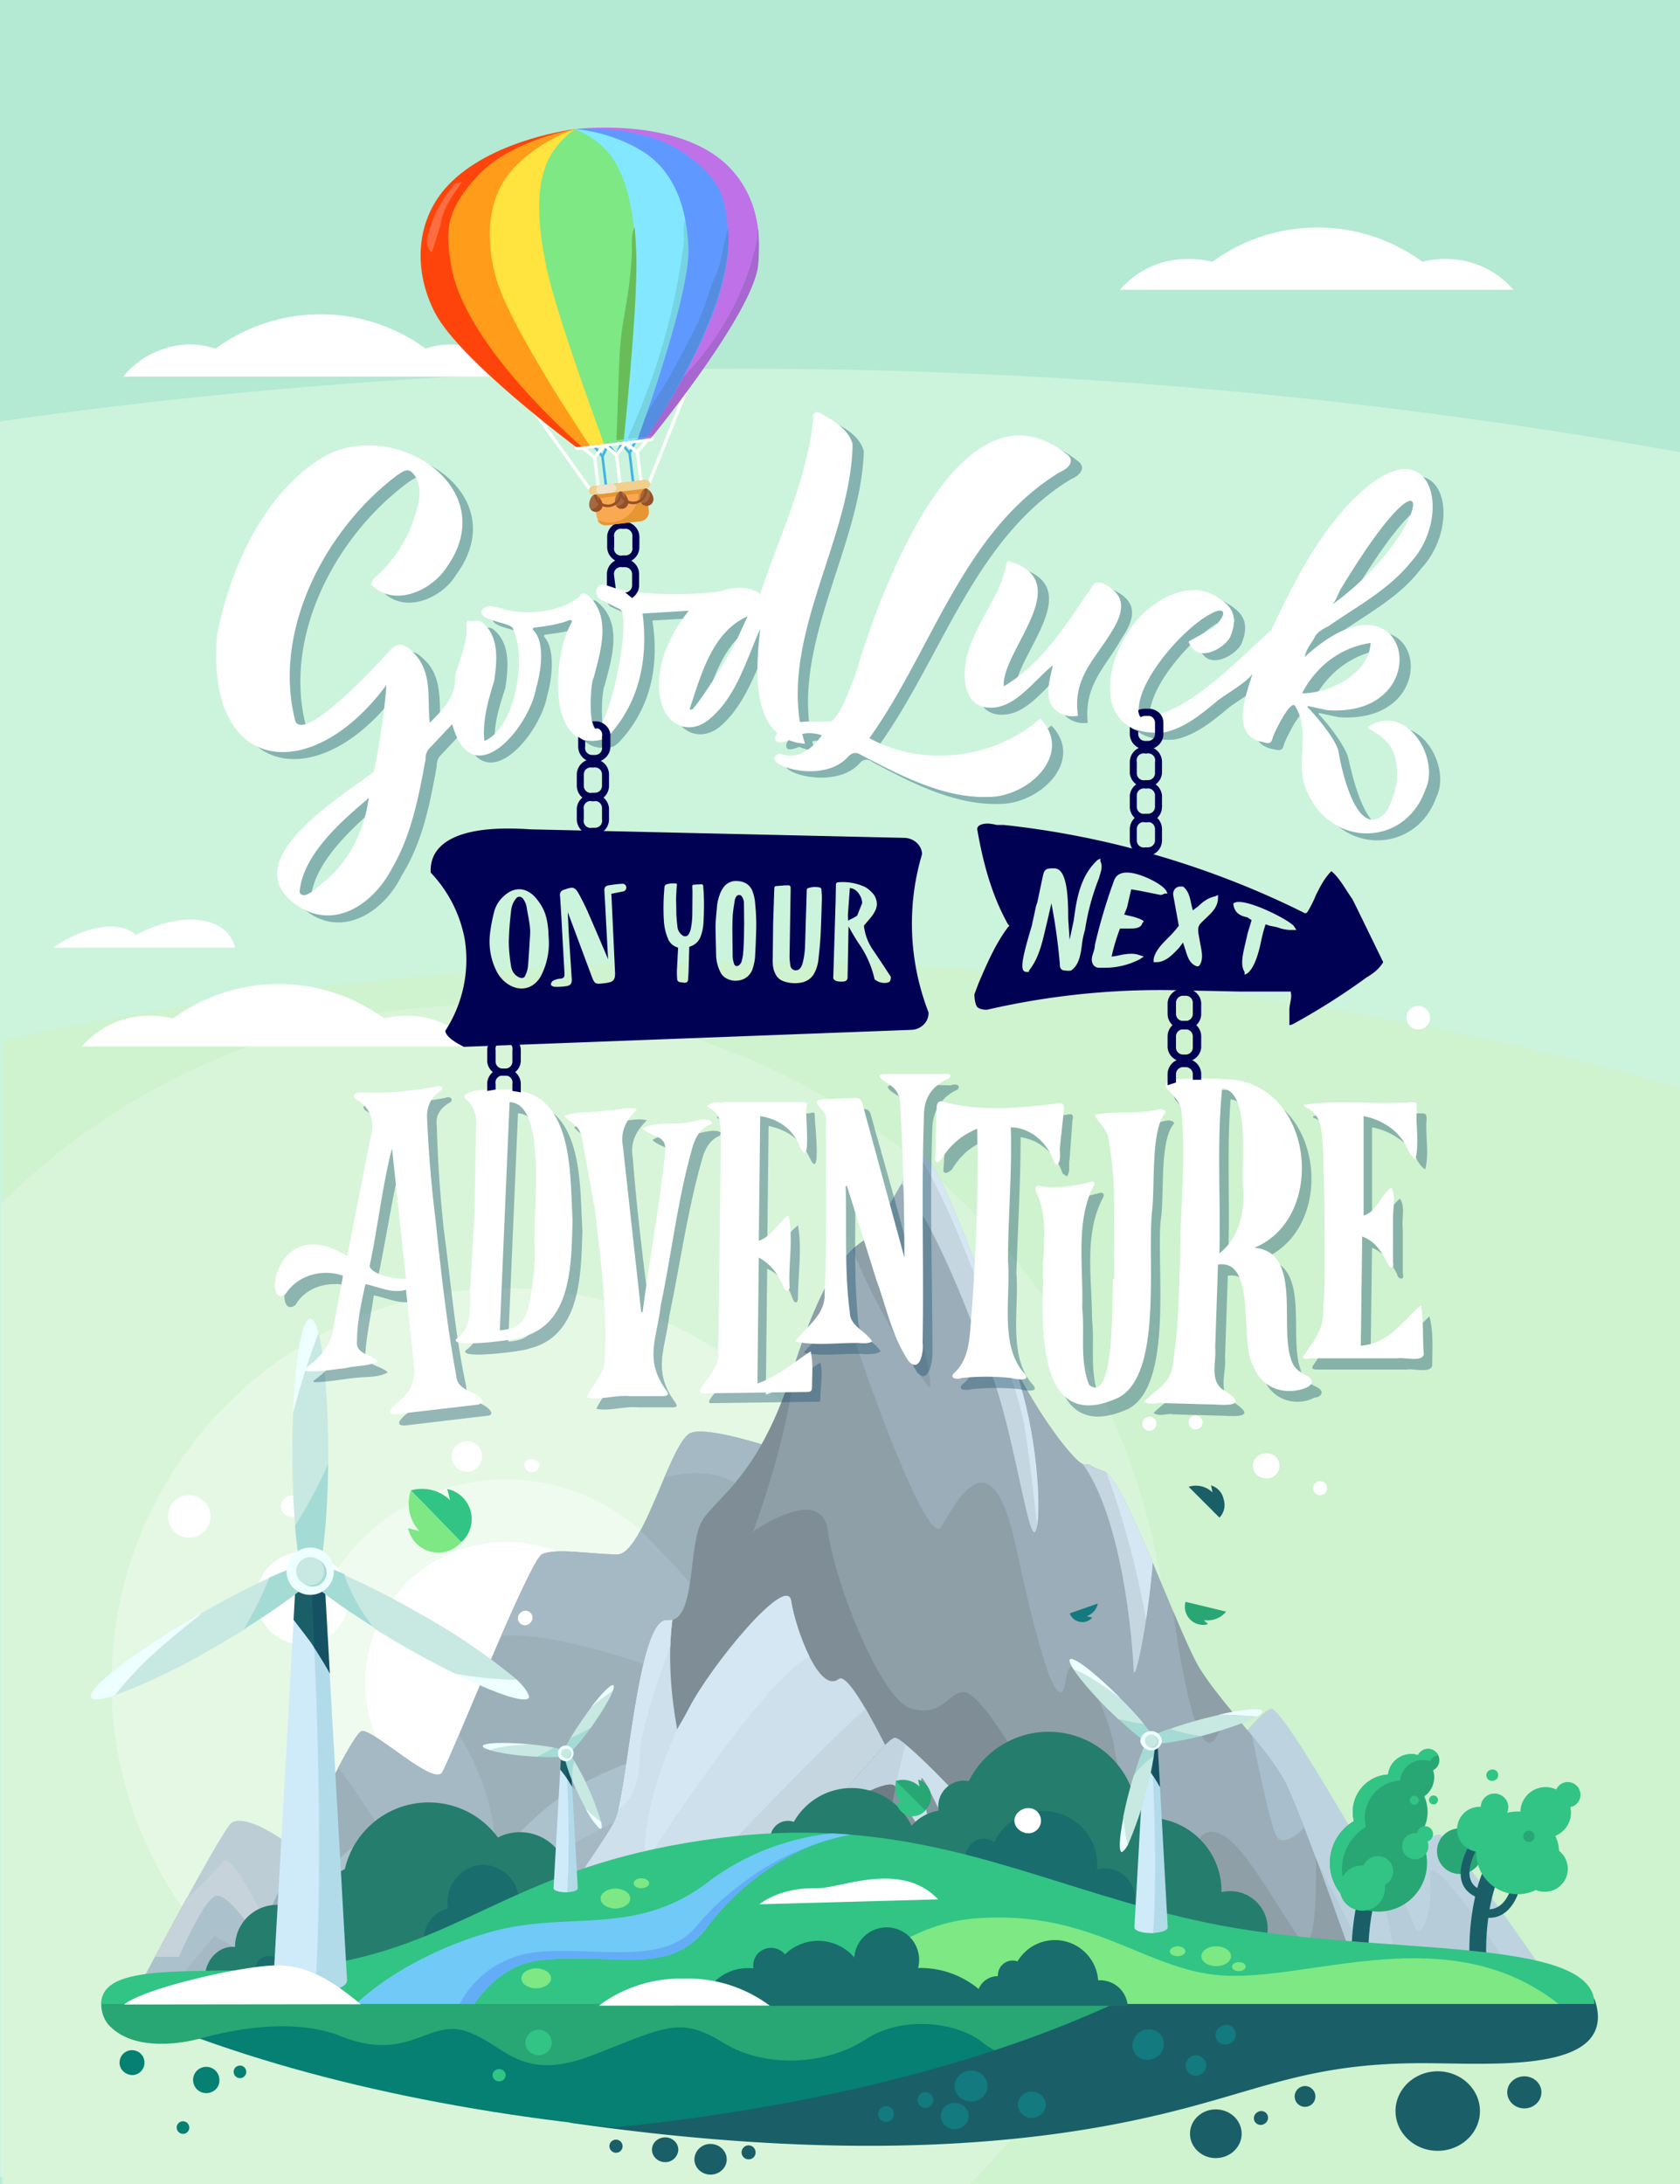 <svg xmlns="http://www.w3.org/2000/svg" id="fn670__eY7JqDQ36Ux1" shape-rendering="geometricPrecision" text-rendering="geometricPrecision" viewBox="0 0 1200 1560"><style>@keyframes eY7JqDQ36Ux80_tr__tr{0%,25%,50%,75%,to{transform:translate(1053.55px,1411.28px) rotate(0deg)}12.5%,37.5%,62.5%,87.5%{transform:translate(1053.55px,1411.28px) rotate(8deg)}}@keyframes eY7JqDQ36Ux85_tr__tr{0%,to{transform:translate(969.33px,1400.53px) rotate(6deg)}34.375%,59.375%,84.375%,9.375%{transform:translate(969.33px,1400.53px) rotate(0deg)}21.875%,46.875%,71.875%,96.875%{transform:translate(969.33px,1400.53px) rotate(8deg)}}@keyframes eY7JqDQ36Ux92_to__to{0%{transform:translate(1045.032px,1276.373px);animation-timing-function:cubic-bezier(.455,.03,.515,.955)}50%{transform:translate(1120.009px,1232.951px);animation-timing-function:cubic-bezier(.455,.03,.515,.955)}to{transform:translate(1045.032px,1276.373px)}}@keyframes eY7JqDQ36Ux92_tr__tr{0%{transform:rotate(0deg)}50%{transform:rotate(180deg)}to{transform:rotate(360deg)}}@keyframes eY7JqDQ36Ux128_tr__tr{0%{transform:translate(220.9px,1123.337px) rotate(0deg)}to{transform:translate(220.9px,1123.337px) rotate(720deg)}}@keyframes eY7JqDQ36Ux149_tr__tr{0%{transform:translate(403.5px,1252.4px) rotate(35deg)}to{transform:translate(403.5px,1252.4px) rotate(755deg)}}@keyframes eY7JqDQ36Ux166_tr__tr{0%{transform:translate(821.6px,1243.443px) rotate(75deg)}to{transform:translate(821.6px,1243.443px) rotate(795deg)}}@keyframes eY7JqDQ36Ux180_to__to{0%{transform:translate(450.336px,1092.654px);animation-timing-function:cubic-bezier(.645,.045,.355,1)}50%{transform:translate(1127.202px,1086.993px);animation-timing-function:cubic-bezier(.645,.045,.355,1)}to{transform:translate(450.336px,1092.654px)}}@keyframes eY7JqDQ36Ux181_to__to{0%{transform:translate(738.073px,1323.978px);animation-timing-function:cubic-bezier(.445,.05,.55,.95)}50%{transform:translate(381.348px,1344.317px);animation-timing-function:cubic-bezier(.445,.05,.55,.95)}to{transform:translate(738.073px,1323.978px)}}@keyframes eY7JqDQ36Ux181_tr__tr{0%{transform:rotate(0deg)}to{transform:rotate(360deg)}}@keyframes eY7JqDQ36Ux182_to__to{0%{transform:translate(379.859px,1082.967px);animation-timing-function:cubic-bezier(.445,.05,.55,.95)}50%{transform:translate(896.682px,1107.232px);animation-timing-function:cubic-bezier(.445,.05,.55,.95)}to{transform:translate(379.859px,1082.967px)}}@keyframes eY7JqDQ36Ux182_tr__tr{0%{transform:rotate(360deg);animation-timing-function:cubic-bezier(.445,.05,.55,.95)}50%{transform:rotate(0deg);animation-timing-function:cubic-bezier(.445,.05,.55,.95)}to{transform:rotate(360deg)}}@keyframes eY7JqDQ36Ux183_to__to{0%{transform:translate(720.818px,1016px);animation-timing-function:cubic-bezier(.445,.05,.55,.95)}50%{transform:translate(392.732px,1108.05px);animation-timing-function:cubic-bezier(.445,.05,.55,.95)}to{transform:translate(720.818px,1016px)}}@keyframes eY7JqDQ36Ux183_tr__tr{0%{transform:rotate(360deg)}to{transform:rotate(0deg)}}@keyframes eY7JqDQ36Ux184_to__to{0%{transform:translate(977.3px,763.25px);animation-timing-function:cubic-bezier(.445,.05,.55,.95)}50%{transform:translate(223.85px,739.25px);animation-timing-function:cubic-bezier(.445,.05,.55,.95)}to{transform:translate(977.3px,763.25px)}}@keyframes eY7JqDQ36Ux184_tr__tr{0%{transform:rotate(0deg);animation-timing-function:cubic-bezier(.445,.05,.55,.95)}to{transform:rotate(360deg)}}@keyframes eY7JqDQ36Ux185_to__to{0%{transform:translate(697.716px,1259.868px);animation-timing-function:cubic-bezier(.455,.03,.515,.955)}50%{transform:translate(303.849px,1198.708px);animation-timing-function:cubic-bezier(.455,.03,.515,.955)}to{transform:translate(697.716px,1259.868px)}}@keyframes eY7JqDQ36Ux185_tr__tr{.062%,0%{transform:rotate(0deg)}to{transform:rotate(720deg)}}@keyframes eY7JqDQ36Ux192_to__to{0%,50%,to{transform:translate(604px,535.25px)}11.25%,61.25%{transform:translate(604px,515px)}36.25%,86.25%{transform:translate(604px,560px)}}@keyframes eY7JqDQ36Ux224_tr__tr{0%,to{transform:translate(458.697px,353.721px) rotate(-6.85deg)}50%{transform:translate(458.697px,353.721px) rotate(7.817deg)}}@keyframes eY7JqDQ36Ux269_to__to{0%{transform:translate(210.611px,1418.7px)}3.75%{transform:translate(210.611px,1418.7px);animation-timing-function:cubic-bezier(.334,.343,.643,.691)}93.75%,to{transform:translate(1226.18px,1149.758px)}}@keyframes eY7JqDQ36Ux269_c_o{0%,88.75%{opacity:1}94.375%,to{opacity:0}}@keyframes eY7JqDQ36Ux270_to__to{0%,18.75%{transform:translate(630.361px,1409.404px)}to{transform:translate(157.2px,1031.75px)}}@keyframes eY7JqDQ36Ux270_ts__ts{0%,18.75%{transform:scale(1,1)}to{transform:scale(0,0)}}@keyframes eY7JqDQ36Ux271_to__to{0%,to{transform:translate(362.351px,1562.724px)}56.25%{transform:translate(-388.513px,1337.498px)}62.5%{transform:translate(653.605px,1567.626px)}}@keyframes eY7JqDQ36Ux271_c_o{0%,50%,63.75%,to{opacity:1}56.25%,62.5%{opacity:0}}@keyframes eY7JqDQ36Ux272_tr__tr{0%{transform:translate(714.939px,1047px) rotate(0deg)}to{transform:translate(714.939px,1047px) rotate(360deg)}}@keyframes eY7JqDQ36Ux273_to__to{0%,to{transform:translate(668.966px,1091.3px)}50%{transform:translate(498.966px,1091.3px)}}@keyframes eY7JqDQ36Ux273_tr__tr{0%{transform:rotate(0deg)}to{transform:rotate(360deg)}}@keyframes eY7JqDQ36Ux274_to__to{0%{transform:translate(435px,1040.398px);animation-timing-function:cubic-bezier(.445,.05,.55,.95)}50%{transform:translate(906.6px,1034.9px);animation-timing-function:cubic-bezier(.445,.05,.55,.95)}to{transform:translate(435px,1040.398px)}}@keyframes eY7JqDQ36Ux274_tr__tr{0%{transform:rotate(0deg)}to{transform:rotate(-360deg)}}@keyframes eY7JqDQ36Ux275_to__to{0%{transform:translate(861.814px,1113.05px);animation-timing-function:cubic-bezier(.445,.05,.55,.95)}50%{transform:translate(235.097px,1078.113px);animation-timing-function:cubic-bezier(.445,.05,.55,.95)}to{transform:translate(861.814px,1113.05px)}}@keyframes eY7JqDQ36Ux275_tr__tr{0%{transform:rotate(0deg)}to{transform:rotate(360deg)}}@keyframes eY7JqDQ36Ux276_to__to{0%{transform:translate(861.147px,1152.399px);animation-timing-function:cubic-bezier(.445,.05,.55,.95)}50%{transform:translate(309.581px,1072.486px);animation-timing-function:cubic-bezier(.445,.05,.55,.95)}to{transform:translate(861.147px,1152.399px)}}@keyframes eY7JqDQ36Ux276_tr__tr{0%{transform:rotate(0deg)}to{transform:rotate(360deg)}}@keyframes eY7JqDQ36Ux277_to__to{0%{transform:translate(795.522px,1070.493px);animation-timing-function:cubic-bezier(.42,0,.58,1)}50%{transform:translate(154.248px,991.175px)}75%,to{transform:translate(213.101px,814px)}}@keyframes eY7JqDQ36Ux277_tr__tr{0%{transform:rotate(0deg)}50%{transform:rotate(240deg)}75%,to{transform:rotate(360deg)}}@keyframes eY7JqDQ36Ux277_ts__ts{0%,62.5%{transform:scale(1,1)}75%,to{transform:scale(0,0)}}@keyframes eY7JqDQ36Ux278_to__to{0%{transform:translate(618px,1349.948px)}49.375%,99.375%,to{transform:translate(331.321px,1143.406px)}50%{transform:translate(618px,1349.948px)}}@keyframes eY7JqDQ36Ux278_ts__ts{0%,50.625%{transform:scale(1,1.081)}49.375%,50%,99.375%,to{transform:scale(0,0)}}@keyframes eY7JqDQ36Ux279_to__to{0%{transform:translate(861.147px,1152.399px);animation-timing-function:cubic-bezier(.445,.05,.55,.95)}50%{transform:translate(309.581px,1072.486px);animation-timing-function:cubic-bezier(.445,.05,.55,.95)}to{transform:translate(861.147px,1152.399px)}}@keyframes eY7JqDQ36Ux279_tr__tr{0%{transform:rotate(0deg)}to{transform:rotate(360deg)}}@keyframes eY7JqDQ36Ux280_to__to{0%{transform:translate(881.737px,1065.5px);animation-timing-function:cubic-bezier(.445,.05,.55,.95)}50%{transform:translate(379.162px,1062.501px);animation-timing-function:cubic-bezier(.445,.05,.55,.95)}to{transform:translate(881.737px,1065.5px)}}@keyframes eY7JqDQ36Ux280_tr__tr{0%{transform:rotate(0deg)}to{transform:rotate(360deg)}}@keyframes eY7JqDQ36Ux281_to__to{0%{transform:translate(323.203px,1135.513px);animation-timing-function:cubic-bezier(.455,.03,.515,.955)}50%{transform:translate(628.655px,1048.709px);animation-timing-function:cubic-bezier(.455,.03,.515,.955)}to{transform:translate(323.203px,1135.513px)}}@keyframes eY7JqDQ36Ux281_tr__tr{.062%,0%{transform:rotate(0deg)}to{transform:rotate(-360deg)}}</style><g><rect width="1200" height="1560" fill="#b4e9d4" rx="0" ry="0"/><path fill="#ccf4dc" d="M1200 323A3778 3778 0 0 0 0 301v1254h1200Z"/><path fill="#cff2cf" d="M1200 777c-201-58-428-90-668-90-187 0-366 20-530 56v817h1198Z"/></g><g transform="translate(.597 0)"><path fill="#fff" fill-opacity="0.2" fill-rule="evenodd" d="M344.2 717.8A488.4 488.4 0 0 0 0 859.9V1560h692.4a494 494 0 0 0 143.3-348.1c0-272.1-220.8-494.1-491.5-494.1Z"/><path fill="#fff" fill-opacity="0.3" fill-rule="evenodd" d="M360.8 1483.6c155.1 0 281.7-126.5 281.7-281.7S515.9 920.2 360.8 920.2 79.1 1046.8 79.1 1201.9s126.6 281.7 281.7 281.7Z"/><path fill="#fff" fill-opacity="0.4" fill-rule="evenodd" d="M360.8 1347.2c80 0 145.3-65.3 145.3-145.3s-65.3-145.2-145.3-145.2-145.3 65.2-145.3 145.2 65.3 145.3 145.3 145.3Z"/><path fill="#fff" fill-rule="evenodd" d="M360.8 1302.4a100.4 100.4 0 1 0 0-201 100.4 100.4 0 0 0 0 201ZM215.5 1174.6a33 33 0 1 0 0-66 33 33 0 0 0 0 66ZM134.5 1068a15.2 15.2 0 1 1 .2 30.4 15.2 15.2 0 0 1-.2-30.4ZM207.8 1083.6c4.2 0 7.6-3.5 7.6-7.7s-3.4-7.6-7.6-7.6a7.7 7.7 0 0 0-7.7 7.6c0 4.2 3.5 7.6 7.7 7.7Z"/><path fill="#1a5f67" fill-rule="evenodd" d="M405.8 1425.6c243.5-.9 483.9-.2 732.5 2.2 2.1 6 4 14.5.6 22.5-12 28.7-80.5 23.5-122.4 23.4-93.9-.2-123.2 24.9-220.3 43.5-81.2 15.6-205.5 25.7-390.5-1.1 124-15.1 239.9-44.5 332.4-88.3a53754 53754 0 0 0-332.3-2.2Z"/><path fill="#058073" fill-rule="evenodd" d="M73.4 1427.8c123.1-1.2 244.1-1.9 364.6-2.3s241.4 1.1 364.5 2.3c-100.4 47.5-228.5 78.1-364.5 91.8-136.1-13.7-264.1-44.3-364.6-91.8Z"/><path fill="#31c485" fill-rule="evenodd" d="M822.5 1414.4a67.7 67.7 0 0 0-42.4 13.4H865a68.2 68.2 0 0 0-42.5-13.4ZM660.7 1414.4a68.2 68.2 0 0 0-42.5 13.4h84.9a68 68 0 0 0-42.4-13.4ZM402.5 1415.4a62.6 62.6 0 0 0-39.2 12.4h78.4a62.6 62.6 0 0 0-39.2-12.4Z"/><path fill="#31c485" fill-rule="evenodd" d="M338.5 1415.4a62.6 62.6 0 0 0-39.2 12.4h78.4a62.6 62.6 0 0 0-39.2-12.4Z"/><path fill="#1a5f67" fill-rule="evenodd" d="M506.9 1553.3c6.4 0 11.6-4.9 11.6-10.9s-5.2-11-11.6-11a11.3 11.3 0 0 0-11.5 11c0 6 5.2 10.9 11.5 10.9Z"/><path fill="#137a7f" fill-rule="evenodd" d="M736.4 1512.8c5.5 0 10-4.3 10-9.4s-4.5-9.4-10-9.4c-5.3-.1-9.7 4-9.9 9.4 0 5.1 4.5 9.4 9.9 9.4ZM681.3 1520.8c5.5 0 10-4.2 10-9.4s-4.5-9.3-10-9.3-9.9 4.2-9.9 9.3a9.6 9.6 0 0 0 9.9 9.4Z"/><path fill="#1a5f67" fill-rule="evenodd" d="M534.1 1542.4c2.7 0 4.9-2 5-4.7a5 5 0 1 0-5 4.7ZM439.7 1537.7a4.7 4.7 0 1 0-5-4.7 4.8 4.8 0 0 0 5 4.7ZM474.5 1544.4c5 .1 9.2-3.9 9.4-8.9 0-4.9-4.2-8.8-9.4-8.8s-9.4 3.9-9.4 8.8 4.3 8.9 9.4 8.9Z"/><path fill="#b8472e" fill-rule="evenodd" d="M1053.5 1412.3c-20 0-38 6.1-49.8 15.8h99.7a79.5 79.5 0 0 0-49.9-15.8Z"/><path fill="#058073" fill-rule="evenodd" d="M146.7 1495.1c5.2 0 9.4-4 9.4-8.8a9.4 9.4 0 1 0-9.4 8.8ZM171 1484.4a4.5 4.5 0 1 0-4.7-4.4 4.6 4.6 0 0 0 4.7 4.4ZM130.3 1524.2a4.5 4.5 0 1 0-4.7-4.5 4.6 4.6 0 0 0 4.7 4.5Z"/><path fill="#28a674" fill-rule="evenodd" d="M72.1 1427.8c123-1.2 245.4-1.9 365.9-2.3s241.4 1.1 364.5 2.3a802.3 802.3 0 0 1-92.9 36.7 75 75 0 0 1-8.1-5.4c-17.1-14.1-56.3-20.3-83.9-2.3s-71 21.1-101.6 2.3-40.4-11.7-92.5 8.6-61.9-6.2-90-16.4-41.7 22.7-90.7 3.1c-33.1-13.2-76.3-5-100.8 1.8-2.9.7-45.2 12.5-65.5-10.4a23.1 23.1 0 0 1-4.4-18Z"/><path fill="#31c485" fill-rule="evenodd" d="M384.1 1468c5.2 0 9.4-4 9.4-8.8a9.4 9.4 0 1 0-18.8 0c0 4.8 4.2 8.8 9.4 8.8Z"/><ellipse fill="#31c485" rx="4.7" ry="4.4" transform="translate(355.9 1482.3)"/><path fill="#058073" fill-rule="evenodd" d="M94.2 1482.2a8.9 8.9 0 1 0-9.4-8.8c0 4.8 4.2 8.8 9.4 8.8Z"/><path fill="#1a5f67" fill-rule="evenodd" d="M867.8 1541.5c10.2 0 18.5-7.8 18.5-17.4s-8.3-17.4-18.5-17.4-18.4 7.8-18.4 17.4 8.3 17.4 18.4 17.4Z"/><path fill="#137a7f" fill-rule="evenodd" d="M850.4 1468.8a7.3 7.3 0 1 1-3.2 10.1c-2-3.5-.5-8 3.2-10.1ZM814.3 1451.1c5.5-3.1 12.3-1.4 15.2 3.8 2.8 5.4.6 12.1-4.8 14.9-5.5 3.1-12.3 1.4-15.1-3.8a11 11 0 0 1 4.7-14.9ZM693.1 1501.1c6.4 0 11.7-5 11.7-11.1s-5.3-11-11.7-11-11.8 4.9-11.8 11 5.3 11.1 11.8 11.1ZM660.7 1505.6a5.6 5.6 0 1 0-5.9-5.5 5.7 5.7 0 0 0 5.9 5.5ZM632.6 1515.6a5.6 5.6 0 1 0-5.9-5.5 5.7 5.7 0 0 0 5.9 5.5ZM871.6 1447.4a7 7 0 0 1 9.7 2.5 7.1 7.1 0 0 1-3 9.6c-3.6 1.9-8 .8-9.8-2.5a7 7 0 0 1 3.1-9.6Z"/><path fill="#1a5f67" fill-rule="evenodd" d="M928 1491c3.4-2 7.7-.8 9.8 2.5a7.4 7.4 0 1 1-9.8-2.5ZM897.8 1508.6a4.9 4.9 0 0 1 6.8 1.8 5 5 0 0 1-2.2 6.7 4.9 4.9 0 0 1-6.8-1.8 5 5 0 0 1 2.2-6.7ZM1026.3 1536.3c16.6 0 30.2-12.7 30.2-28.4s-13.6-28.4-30.2-28.4-30.1 12.8-30.1 28.4 13.5 28.4 30.1 28.4ZM1088.2 1506c6.7 0 12.2-5.1 12.2-11.5s-5.5-11.4-12.2-11.4-12.2 5.1-12.2 11.4 5.5 11.5 12.2 11.5Z"/><path fill="#bccdd6" d="M252.2 1367.4c-24.8-41.8-78.3-76.7-88.5-64.3s-65.1 116.2-65.1 116.2h182.1s-21.2-39.6-28.5-51.9Z"/><path fill="#abc1cc" d="M132.7 1355.9a273.5 273.5 0 0 0 25.2-25.6c7.4-11.1 30.1 43.7 41.5 57.9l-.4 31.1H98.6s17.2-32.6 34.1-63.4Z"/><path fill="#a4b9c4" d="m199.1 1410.1-.1 9.2h-77l30.6-36.6Z"/><path fill="#c6d3db" d="M132.7 1355.9a273.5 273.5 0 0 0 25.2-25.6c6.6-9.9 25.2 32.2 37.2 51.7l-5.5 9.8c-6.3-7.5-27.1-40.3-36-37.6s-26.3 43.5-26.3 43.5h-17.2l22.6-41.8Z"/><path fill="#b7ccd9" d="M1109.7 1419.3s-74.3-108.8-82.4-108.8-43.7 22.3-47.8 19.8-59-102.6-71.2-109.4-152.6 198.4-152.6 198.4Z"/><path fill="#bdd4e0" d="M1020.6 1340c2.7 27-6.2 46.6-10.7 35.8-2.2-5.4-12-26.1-21-48.2 12.3-5.5 32.5-17.1 38.4-17.1 8.1 0 82.4 108.8 82.4 108.8h-23.2c-28.4-45.4-67.9-99.4-65.9-79.3ZM891.1 1235.1c8.8-9.9 15-15.4 17.2-14.2 12 6.7 65 103.1 70.9 109.1a412.5 412.5 0 0 1 17.4 73.7c1.1 7.6 1.2 12.6.7 15.6h-7.1c-19.7-21.4-73.9-144.5-99.1-184.2Z"/><path fill="#9cb0ba" d="M590.9 1048.5c-10.2-4.9-84.4-32.1-98.7-24.7s-33.5 86.5-51.8 86.5-44.8-4.9-54 0-65.1 145.8-71.2 155.7-47.2-29.6-57.1-29.6-90.4 182.9-90.4 182.9h360.1Z"/><path fill="#a4b9c4" d="M357.4 1168.5c13.2-30.1 25.2-56.1 29-58.2 9.2-4.9 35.7 0 54 0 5.4 0 10.9-7 16.4-17 46.6 45.6 99.3 113.1 104.6 128.5l-.5 3.2c-11.9-.1-143.4-61.9-203.5-56.5ZM564.3 1038.4c-14.4 19.1-26.2 33.4-26.2 33.4-17.5-24.4-47.9-20.7-64.1-16.5 6.6-15.3 12.8-28.6 18.2-31.5 9.6-4.9 46 5.6 72.1 14.6ZM340.4 1374c-21.2 23.8-65.7-69.1-99.5-111.3 8.4-15.9 14.8-26.3 17.2-26.3 9.9 0 51 39.5 57.1 29.6 1.5-2.4 6.1-12.8 12.1-27 34.4 56.5 31.5 114.4 13.1 135Z"/><path fill="#a4b9c4" d="m188 1374 62.5-54s52.6 19.6 65.9 20 28.1-5.8 62.9-39.4 66.9-37.5 83.7-49.2c0 0-30.7 100.1-50.9 167.9H167.7s8.5-19.3 20.3-45.3Z"/><path fill="#9cb0ba" d="M412.1 1419.3H198.3l48.5-27.5s79.2 7.2 96.2 9 79.1-55.4 95.3-68.5l-26.2 87Z"/><path fill="#abc1cc" d="m188 1374 62.5-54s52.6 19.6 65.9 20 28.1-5.8 62.9-39.4 66.9-37.5 83.7-49.2l-14.1 46.1c-33.4 11.6-100.6 55.3-112.5 76.5-39.3-9.2-90.4-23.6-90.4-23.6l-37.7 41.4H180Z"/><path fill="#9aadb8" d="M371.2 1419.3h601.2s-43.8-126.1-56-148.3-44.7-54.4-60-79.1-53.9-135.9-68.2-140.9-7.1-4.9-14.2-4.9-45.8-51.9-61-96.4-44.8-123.6-53.9-123.6-30.6 51.9-41.7 59.3-28.5 19.8-51.9 93.9-52.9 89-64.1 106.3-4.1 74.2-25.4 71.7-28.5 126-37.7 143.3-30.5 44.5-36.6 59.3-30.5 59.4-30.5 59.4Z"/><path fill="#8e9fa8" d="M371.2 1419.3s24.4-44.5 30.5-59.4 27.5-42 36.6-59.3 16.3-145.8 37.7-143.3 14.2-54.4 25.4-71.7 40.7-32.1 64.1-106.3c11.1-35.1 20.8-56.3 29.1-69.8 25 83 68.1 196.3 77.2 181.1 11.7-19.8 36.1-66.8 53.4 14.8s31.5 123.6 35.6 93.9 30.5 22.2 34.6 49.4 14.2 42 24.4 37.1c5.5-2.7 36.9 68.4 64.2 133.5Z"/><path fill="#7f8e96" d="M776.7 1299.4c3.9.6 45.8 72.7 72.8 119.9H374l-1-3.4a886.2 886.2 0 0 0 28.7-56c6.1-14.8 27.5-42 36.6-59.3s16.3-145.8 37.7-143.3 14.2-54.4 25.4-71.7 40.7-32.1 64.1-106.3l1.3-4.2c-3.4 49.9-29.5 119-29.5 119s49.2-35.3 53.6 0 37.8 120.7 59.6 126.4 25.3-10.1 36.2-11.9 36.3 40.7 47.9 61.8 36.3 28.2 42.1 29Z"/><path fill="#cde0eb" d="m386.5 1390.8.8-1.5.4-.9.7-1.4.6-1 .6-1.3.6-1.1.7-1.3.5-1 .6-1.3.7-1.3.5-.9 1.1-2.3.3-.6.8-1.6.4-.8.7-1.3.4-.8.6-1.3.4-.8.5-1.1.4-.8.5-1.1c0-.3.2-.5.4-.7l.4-1.1.3-.6.5-1.1.2-.4.6-1.5.6-1.3.2-.5.5-1 .3-.6.5-.9.3-.7.5-.9c0-.3.2-.5.4-.7l.5-1 .4-.6.6-1c0-.3.2-.5.4-.7l.6-1.1.4-.7.7-1.1.4-.6.7-1.3.4-.5.8-1.4.3-.5 1-1.4.2-.4 1.1-1.7.1-.2c7.9-12.1 17.5-25.5 23.4-36l1.3-2.5c9.2-17.3 16.3-145.8 37.7-143.3 1.2.1 2.5 0 3.7-.3-3.5 26.5-.9 54.5 3.4 78.3 3.2-5.5 6-10.3 8.1-14.4 15.5-30.6 70.3-97.2 73.3-77.4s20 66.6 34 55.8 91.1 176.3 91.1 176.3l-44.2 43.7H371.2l15.3-28.5Z"/><path fill="#c5d6e0" d="m645.9 1275.9-78.6 143.4H371.2l15.3-28.5.8-1.5.4-.9.7-1.4.6-1 .6-1.3.6-1.1.7-1.3.5-1 .6-1.3.7-1.3.5-.9 1.1-2.3.3-.6.8-1.6.4-.8.7-1.3.4-.8.6-1.3.4-.8.5-1.1.4-.8.5-1.1c0-.3.2-.5.4-.7l.4-1.1.3-.6.1-.2c27.2 2.7 68.3 5.1 78-2.8 12.4-10.1 99.9-104.8 139.2-139.4a753 753 0 0 1 28.2 55.4Z"/><path fill="#85959e" d="M478.5 1419.3c42.2-49.3 88.1-102.4 99.8-113.7 23.1-22.3 54.3-64.3 60.4-64.3s44.8 39.6 63.1 61.8 37.6 12.4 40.7 12.4 46.4 67.2 66.6 103.8Z"/><path fill="#d5e7f2" d="M564.5 1143.5c1.5 10 6.6 26.9 13.1 39.8-33.3 15.7-117.3 147-117.3 147s-5.3-33.7 22.8-95c3.2-5.5 6-10.3 8.1-14.4 15.5-30.6 70.3-97.2 73.3-77.4ZM440.9 1292.9c8.1-32.8 15.7-137.9 35.1-135.6 1.2.1 2.5 0 3.7-.3-.8 6.2-1.3 12.5-1.5 18.7-11.3 30.4-21.8 63.6-21.8 79.3s-4.8 31.4-15.5 37.9Z"/><path fill="#6e7d85" d="M809.1 1419.3H478.5c17.7-20.8 36.1-42.2 52.4-60.8 20.6 3.7 39.6 19.6 57.9 21.3 21.5 2 34.7-28.1 42.1-25.4s24.4 42.7 42.3 42.1 51.7 8 64.3 6c9.3-1.5 41.2-5.5 57.5-7.5a643 643 0 0 1 14.1 24.3Z"/><path fill="#6e7d85" d="M478.5 1419.3c42.2-49.3 88.1-102.4 99.8-113.7 23.1-22.3 54.3-64.3 60.4-64.3 1.3 0 3.9 1.7 7.4 4.5-4.2 15.7-10 43.8-11.2 54.6-1.5 14.7 9.8 39 8.9 39.6s-18.4 27.1-20.7 37.9c-1.1 5.7-.2 24.6 1.2 41.4Z"/><path fill="#cde0eb" d="M741.4 1340c-8-6.3-28.9 2.4-23.7 10.4s23.1 34.5 17.6 32.7c-18.5-6.1-26.1-18-37.9-36.7s-36-74.8-39.3-76.2 5.2 28.8 6 42.1c.7 10.8-19.7-25.4-25-36-3.7-7.8-36.7 11.7-54.6 23.1 22.1-23 48.6-58.1 54.2-58.1s44.8 39.6 63.1 61.8 37.6 12.4 40.7 12.4c1.5 0 19.3 26.3 37.4 55Z"/><path fill="#c1d4e0" d="m639.6 1241.5.5.2.4.2.4.2.6.4.4.2 4.2 3.1c-2.2 8.2-4.8 19.7-7 30.5-3.8-7.8-36.7 11.7-54.6 23.1l1.9-2.1h.2l2-2.1v-.2l2-2.2.1-.1c13.6-14.8 27.9-32.4 37.5-42.6l.3-.4 1.2-1.2.5-.5 1-1 .5-.5.8-.8.5-.5.8-.7.5-.4.6-.6.5-.4.6-.4.4-.3.5-.3.3-.2.6-.3h1.7Z"/><path fill="#5f6c73" d="m478.5 1419.3 6.5-7.6.3-.4 6.6-7.7 39-45.1c20.6 3.7 39.6 19.6 57.9 21.3 21.5 2 34.7-28.1 42.1-25.4 1 .4 1.8 1 2.5 1.8-4.6 7.8-9.2 16.5-10.3 21.7s-.2 24.6 1.2 41.4Z"/><path fill="#8e9fa8" d="M972.4 1419.3h-80.8c-13.3-38.6-29.2-83.4-33.7-90.1-7.9-12 0-28.1 17.2-16.9s44.1 63.2 54.5 74.4c7.2 7.9 10.6-20 9.7-59.6 15.8 42.5 33.1 92.2 33.1 92.2ZM837.4 1151c7.6 18 14.4 33.4 19 40.9 5.9 9.5 14.3 20.1 23.2 30.9-3.6 5.3-7.6 11.4-11.9 18.5-12 19.9-24.7-47.7-30.3-90.3Z"/><path fill="#a8becc" d="M911.5 1312.3c-3.6-5.6-11-38.8-17.8-72.5 9.3 11.3 17.7 22 22.7 31.2 3.2 5.8 8.5 18.6 14.6 34.4-8 8.5-16.3 11.6-19.5 6.9Z"/><path fill="#8e9fa8" d="M662.4 990c-7.1-8-36.7-53.7-54.1-97.6 2.8-2.6 5.9-5 9.1-7 4.6-3.1 11.1-14 17.7-25.6 8.9 42.6 35.4 139.3 27.3 130.2Z"/><path fill="#c5d6e0" d="M737 1093.3c-6.1-11-15.9-80.2-31.8-118.2-7.1-17-33.4-94.8-61.9-129.7 6.3-10.7 12-19.3 15.8-19.3 9.1 0 38.6 79.1 53.9 123.6a209 209 0 0 0 10.7 25.4c21.2 59.6 19.4 129.1 13.3 118.2ZM809.1 1192.4c-.4-12.9-6.7-105.5-36.3-146.7l1.2.4c7.1 0 0 0 14.2 4.9 7.3 2.5 20.9 32.7 34.6 65-3.8 46-13.2 88.9-13.7 76.4Z"/><path fill="#d5e7f2" d="M656.7 827c.7-.5 1.5-.8 2.4-.9 9.1 0 38.6 79.1 53.9 123.6a209 209 0 0 0 10.7 25.4c16.5 46.4 19.1 98.8 16.5 114.6-2.6-24.2-6.1-53-9.1-71.2-5.2-31-50-154.8-74.4-191.5ZM822.8 1116a666 666 0 0 1-4.8 41c-6.7-39-18.7-79.8-28.3-105.2 7.5 5.6 20.3 34 33.1 64.2Z"/><g style="animation:eY7JqDQ36Ux80_tr__tr 7272.727ms linear infinite normal forwards" transform="translate(1053.55,1411.28) rotate(0)"><g transform="translate(-1053.55,-1411.28)"><path fill="#28a674" fill-rule="evenodd" d="M1039.4 1306.2a16.3 16.3 0 1 0 7 31.8 16.3 16.3 0 0 0-7-31.8Z"/><path fill="#1a5f67" fill-rule="evenodd" d="M1055.9 1318a2.9 2.9 0 0 0-.9-4.1c-1.4-.9-3.3-.5-4.2.9s-19.1 29.3 2.3 39.9c-3.7 16.7-4.9 33.9-3.7 51a6.1 6.1 0 0 0 6.4 5.6 6.2 6.2 0 0 0 5.6-6.4c-.9-11.7-.5-23.4 1.1-35 17.2.4 22-19.8 22-20a3 3 0 0 0-5.8-1.4s-3.5 14.6-15.3 15.3c1.2-7 3-13.9 5.4-20.5a6 6 0 0 0-11.1-4.2 93.4 93.4 0 0 0-3.1 9.5c-13.2-8.4 1.2-30.5 1.3-30.6Z"/><path fill="#31c485" fill-rule="evenodd" d="M1052.6 1291c1.5-.4 3-.5 4.5-.4a9.8 9.8 0 0 1 7.8-9.3 10 10 0 0 1 11.7 7.6c.4 2 .1 4-.7 6l1.3-.3c2.7-.6 5.5-.8 8.2-.6a18 18 0 0 1 25.6-15.8 9.3 9.3 0 0 1 6.3-5.1c4.9-1 9.7 2 10.8 7a9 9 0 0 1-7 10.7 18 18 0 0 1-10.7 20.5c.8 2 1.5 4 2 6 .3 1.5.5 3 .6 4.7a16.4 16.4 0 0 1-16.5 28 29.6 29.6 0 0 1-42.6-27.4 16.1 16.1 0 0 1-1.3-31.6Z"/><path fill="#28a674" fill-rule="evenodd" d="M1090.6 1307.8a4 4 0 1 0 1.8 7.8 4 4 0 0 0-1.8-7.8Z"/></g></g><g style="animation:eY7JqDQ36Ux85_tr__tr 7272.727ms linear infinite normal forwards" transform="translate(969.33,1400.53) rotate(6)"><g transform="translate(-969.33,-1400.53)"><path fill="#1a5f67" fill-rule="evenodd" d="M968.1 1307.7a3 3 0 0 0-1-4.1 3.1 3.1 0 0 0-4.1 1c0 .1-18.2 30 3.5 39.9-3.2 16.8-4 34-2.2 51.1a6.1 6.1 0 0 0 6.6 5.4 6 6 0 0 0 5.3-6.6c-1.2-11.6-1.2-23.4.1-35 17.2-.1 21.4-20.5 21.4-20.5a3 3 0 0 0-4.5-3.2c-.7.4-1.2 1.1-1.3 1.9s-3.1 14.7-14.8 15.7c1-7 2.5-13.9 4.7-20.6a5.9 5.9 0 0 0-3.6-7.6 5.9 5.9 0 0 0-7.6 3.7 87 87 0 0 0-2.8 9.6c-13.5-8 .3-30.6.3-30.7Z"/><path fill="#28a674" fill-rule="evenodd" d="m956 1301.7-.8-2.9a26.8 26.8 0 0 1 19.6-32.4l2.1-.4a16.5 16.5 0 0 1 19.8-16 8 8 0 0 1 15.3.9c.9 3.4-.6 6.9-3.5 8.7l1 2.7c1.4 6-.6 12.4-5.3 16.5a27 27 0 0 1-.9 28.6 34.7 34.7 0 1 1-47.3-5.7Z"/><path fill="#31c485" fill-rule="evenodd" d="M1002.3 1245a8.1 8.1 0 0 0-5.6 5c-2.4-.5-5-.5-7.3.2a16.5 16.5 0 0 0-12.6 15.8l-2 .4a26.8 26.8 0 0 0-19.6 32.4l.8 2.9a34.8 34.8 0 0 0 13 61.8 34.9 34.9 0 0 1-4-58.5l-.8-2.8a26.8 26.8 0 0 1 19.6-32.4l2-.4a16.4 16.4 0 0 1 19.9-16 7.9 7.9 0 0 1 5.3-4.9 7.9 7.9 0 0 0-8.7-3.5ZM999.3 1305.7c.9-.2 1.7-.3 2.6-.3a5.7 5.7 0 0 1 11.2-1.3c.7 2.7-.7 5.4-3.2 6.5l.7 1.9a9.4 9.4 0 1 1-11.3-6.8Z"/><path fill="#31c485" fill-rule="evenodd" d="M996.6 1279.2a3.2 3.2 0 1 0 1.6 6.2 3.2 3.2 0 0 0-1.6-6.2ZM963.2 1332.9c1-.3 2-.4 3-.4 1.1-3.7 4.1-6.6 7.9-7.5a10.9 10.9 0 0 1 8.7 19.7 16.2 16.2 0 1 1-19.6-11.9Z"/></g></g><g style="animation:eY7JqDQ36Ux92_to__to 7272.727ms linear infinite normal forwards" transform="translate(1045.032,1276.373)"><g style="animation:eY7JqDQ36Ux92_tr__tr 7272.727ms linear infinite normal forwards" transform="rotate(0)"><g transform="translate(-1045.032,-1276.373)"><path fill="#31c485" fill-rule="evenodd" d="M1023 1282.5a3.2 3.2 0 1 0 1.4 6.2 3.2 3.2 0 0 0-1.4-6.2ZM1064.1 1264.2a3.9 3.9 0 0 0-2.9 4.8 3.9 3.9 0 0 0 4.8 2.9 4 4 0 1 0-1.9-7.7Z"/></g></g></g><path fill="#257d6d" d="M227.3 1390.6c0 16.6-13.4 31.7-30 31.7s-30-15.1-30-31.7a30 30 0 0 1 60 0Z"/><path fill="#257d6d" d="M184.9 1410.1c0 10.8-8.8 21.2-19.5 21.2a19.5 19.5 0 0 1-19.5-19.5c0-10.7 8.7-21.2 19.5-21.2 10.7 0 19.4 8.8 19.5 19.5ZM283.7 1387.5c0 18.3-14.8 34.8-33.1 34.8s-33.1-16.5-33.1-34.8a33.1 33.1 0 0 1 66.2 0Z"/><path fill="#257d6d" d="M230.9 1402.3c0 8.1-6.6 16.4-14.8 16.4s-14.7-8.3-14.7-16.4a14.8 14.8 0 1 1 29.5 0Z"/><circle r="61.4" fill="#257d6d" transform="matrix(.707-.707 0.707 0.707 305.567 1348.824)"/><circle r="15.1" fill="#257d6d" transform="matrix(.924-.383 0.383 0.924 251.349 1349.138)"/><circle r="34.7" fill="#257d6d" transform="translate(370.8 1343.4)"/><circle r="63.6" fill="#257d6d" transform="matrix(.924-.383 0.383 0.924 748.35 1300.597)"/><circle r="32.5" fill="#257d6d" transform="matrix(.16-.987 0.987 0.16 675.096 1325.372)"/><circle r="18.4" fill="#257d6d" transform="matrix(.707-.707 0.707 0.707 687.969 1290.29)"/><circle r="47.4" fill="#257d6d" transform="matrix(.16-.987 0.987 0.16 607.731 1324.561)"/><circle r="12.6" fill="#257d6d" transform="translate(562.2 1313.2)"/><circle r="52.4" fill="#257d6d" transform="translate(819.5 1350.8)"/><circle r="26.8" fill="#257d6d" transform="translate(878.1 1377.6)"/><circle r="11.5" fill="#257d6d" transform="matrix(.23-.973 0.973 0.23 808.214 1301.223)"/><path fill="#1a6d6d" d="M216.1 1388.6c-7.7 0-14.8 4.1-18.6 10.8a8.2 8.2 0 0 0-5.7-2.1 8.8 8.8 0 1 0 0 17.5c1.1 0 2.2-.2 3.2-.6a21.5 21.5 0 1 0 21.1-25.6ZM345.4 1332a26.4 26.4 0 0 0-25.9 31.3 21.5 21.5 0 1 0 25.9 21.4 26.4 26.4 0 0 0 0-52.7ZM701.6 1340.5a15 15 0 0 0 5.2-1 38.5 38.5 0 0 0 61.3 23 21.5 21.5 0 1 0 14.9-27.2l.2-3.3a38.6 38.6 0 0 0-73.6-16.1 13.1 13.1 0 0 0-8-2.7 13.7 13.7 0 0 0 0 27.3Z"/><path fill="#31c485" d="M1138.3 1431.4H71.7c0-36.6 97.6-15.5 171.5-30.2 94.4-18.8 132.4-71.3 272.1-88.6 26-3.3 52.3-4.3 78.5-3q6.8.3 13.5.9c96.2 8 167.9 46.5 263.9 64.8 114.9 21.8 267.1 7.1 267.1 56.1Z"/><path fill="#7de884" d="M595.3 1431.4s35.4-56.4 101.9-61.2c82.5-6 119.9 36.9 174.7 40.8 63.5 4.5 162-41.5 240.8 20.4Z"/><path fill="#1a6d6d" d="M726.3 1432.7h78.6a19.7 19.7 0 0 0-19.7-18.2h-1.4a31 31 0 0 0-57.6-13.5 10.5 10.5 0 0 0-14 9.8v.7a15 15 0 0 0-13.8 9.2 65.1 65.1 0 0 0-41.8-15h-1.4a23.2 23.2 0 1 0-45.6-7.5 33.9 33.9 0 0 0-49.5-2.2 13 13 0 0 0-19-1 12.7 12.7 0 0 0-3.5 11c-1.3-.2-2.7-.2-4-.2-13.6 0-25.9 8-31.2 20.6a12.1 12.1 0 0 0-21.9 6.3h245.4"/><path fill="#70c9f6" d="M607.3 1310.5a153.7 153.7 0 0 0-29.8 8.5 180.9 180.9 0 0 0-73.6 58.4c-26.8 34.7-65.3 17.2-118.1 22.7-21.1 2.2-36.7 15.8-47.7 31.3h-84.5c24.6-23.2 63.1-42.7 99-52.2 54.7-14.4 102.1 4.6 154-36a176 176 0 0 1 87.2-33.6q6.8.3 13.5.9Z"/><path fill="#63adf6" d="M577.5 1319a180.9 180.9 0 0 0-73.6 58.4c-26.8 34.7-65.3 17.2-118.1 22.7-21.1 2.2-36.7 15.8-47.7 31.3h-10.2s15-34.4 58.7-37.4 87.5 9.9 110.6-18.5c13.5-16.6 44-43.9 80.3-56.5Z"/><ellipse fill="#7de884" rx="10.6" ry="7.1" transform="translate(868.1 1397.3)"/><ellipse fill="#7de884" rx="10.6" ry="7.1" transform="translate(439 1356.1)"/><ellipse fill="#7de884" rx="10.6" ry="7.1" transform="translate(382.4 1413.1)"/><path fill="#7de884" d="M846.1 1393.8c0 1.9-2.5 3.5-5.6 3.5s-5.5-1.6-5.5-3.5 2.5-3.6 5.5-3.6 5.6 1.6 5.6 3.6ZM463.1 1345.2c0 2-2.5 3.5-5.6 3.5s-5.5-1.5-5.5-3.5 2.5-3.6 5.5-3.6 5.6 1.6 5.6 3.6ZM889.2 1404.7c0 1.8-2.2 3.3-4.9 3.3s-4.9-1.5-4.9-3.3 2.2-3.2 4.9-3.2 4.9 1.4 4.9 3.2Z"/><path fill="#cfeaf9" d="M224.8 1178.6a357 357 0 0 0-15-21.6l-.6-.9-14.5 258.7c0 5 11.5 8.9 26.3 8.9h4.1v-.3c5.2-74.5 2.7-174.2-.3-244.8Z"/><path fill="#1a5f67" d="M224.8 1178.6c-1.3-30.9-2.6-54.2-3.1-62.8v-.4h-10.3l-2.3 41.7h.1c5.1 6.9 10.2 12.8 15 20.3l.7 2.5Z"/><path fill="#145162" d="M230.5 1115.4h-9.6v.4c.5 8.6 1.8 32 3.1 62.8h.1c3.9 6 7.2 11.5 10.1 16.8l.8-.2Z"/><path fill="#b2dbea" d="M234.9 1195.2c-2.9-5.3-6.3-10.8-10.1-16.8l-.8-1.2v1.4c3 70.6 5.5 170.3.4 244.3v.5h.5c13-.7 22.4-4.3 22.4-8.8Z"/><g style="animation:eY7JqDQ36Ux128_tr__tr 7272.727ms linear infinite normal forwards" transform="translate(220.9,1123.337) rotate(0)"><g transform="translate(-220.9,-1123.337)"><g><path fill="#c8e8e2" d="M192.6 1126.7c-15 6.8-32.4 15.8-50.1 26.1l-4.1 3.3c-19.3 15.5-41.1 33.2-57.1 54.5l-.4.5.6-.2a442.8 442.8 0 0 0 73-35.4c6.7-3.8 13.6-7.9 20.4-12.2a284.8 284.8 0 0 0 18-36.3l.2-.5Z"/><path fill="#eff" d="m142.5 1152.7-.9.5c-46.7 27.1-80.6 53.1-77 59.4.6.8 1.8 1.3 3.7 1.3s7.3-1 13.3-3c16-21.4 37.8-39 57-54.5l4.1-3.3Z"/><path fill="#a5dbd5" d="M231 1116.2c-.6-.9-1.8-1.3-3.8-1.3-5.8 0-18.3 4.2-35.3 11.9-5.1 12.7-11.2 25-18.3 36.9l.7-.4c36.3-22.6 59.6-42 56.6-47.1Z"/></g><g><path fill="#eff" d="M221 941.8c-5.7 0-10.6 27.1-12.3 67.3h.4c4.9-19 10.9-37.9 17.9-56.3-1.8-7.3-3.9-11-6-11Z"/><path fill="#c8e8e2" d="M227 952.8v-.6l-.3.6c-7 18.4-13 37.2-17.9 56.3a687 687 0 0 0 1.4 80.6v.6l.3-.5c9-13.8 16.9-28.3 23.4-43.5v-8.2c-.1-35.9-2.7-68.6-6.9-85.3Z"/><path fill="#a5dbd5" d="M233.8 1045.5a298.8 298.8 0 0 1-23.7 44.2c2.3 28 6.4 44.8 10.9 44.8 6.7 0 12.2-37.9 12.8-88.2Z"/></g><g><path fill="#a5dbd5" d="M245.7 1124.5c-15-6.6-26.2-10.2-31.6-10.2-1.9 0-3.2.4-3.7 1.3-2.9 5.1 20.4 24.5 56.7 47.2l.3-.3a122.9 122.9 0 0 1-21.7-38Z"/><path fill="#eff" d="M368.2 1199.5c-14.7-.3-29.3-1.8-43.7-4.5l-.2.4c23.8 11.8 41.8 18.5 49.3 18.5 1.9 0 3.2-.4 3.7-1.3s-1.8-6.6-9.1-13.1Z"/><path fill="#c8e8e2" d="M368.3 1199.5a449.6 449.6 0 0 0-68-46.3 627 627 0 0 0-54.6-28.1l-.5-.2.2.4c5 13.9 12.3 26.8 21.7 38.1a620 620 0 0 0 57.3 32c14.4 2.7 29 4.2 43.7 4.5h.5Z"/></g></g></g><g transform="translate(0 0)"><path fill="#eff" d="M237.9 1122.3a16.9 16.9 0 1 1-33.8 0 16.9 16.9 0 0 1 33.8 0Z"/><circle r="10" fill="#a5dbd5" transform="translate(222.7 1123.3)"/><circle r="10" fill="#c8e8e2" transform="translate(221 1122.3)"/></g><path fill="#cfeaf9" d="M404.8 1270.9h-.1a74.1 74.1 0 0 0-4.9-7.1l-.2-.3-4.8 85.2c0 1.6 3.8 2.9 8.7 2.9h1.4a804 804 0 0 0-.1-80.7Z"/><path fill="#1a5f67" d="m404.8 1270.9-1.1-20.6h-3.3l-.8 13.7c1.7 2.3 3.4 4.2 5 6.7l.2.8Z"/><path fill="#145162" d="M406.6 1250.2h-3.1l1 20.7 3.4 5.5h.2Z"/><path fill="#b2dbea" d="m408.1 1276.4-3.4-5.5-.2-.4v.5c1 23.2 1.8 56 .1 80.4v.2h.1c4.3-.2 7.4-1.4 7.4-2.8Z"/><g style="animation:eY7JqDQ36Ux149_tr__tr 7272.727ms linear infinite normal forwards" transform="translate(403.5,1252.4) rotate(35)"><g transform="translate(-403.5,-1252.4)"><path fill="#c8e8e2" d="M394.2 1253.9c-5 2.2-10.7 5.2-16.5 8.5l-1.4 1.1c-6.3 5.2-13.5 11-18.8 18v.2h.2a141 141 0 0 0 24-11.7l6.7-4c2.3-3.8 4.3-7.8 5.9-11.9v-.2Z"/><path fill="#eff" d="m377.7 1262.4-.3.2c-15.4 8.9-26.6 17.5-25.4 19.5.3.4.7.5 1.2.5 1.5-.1 3-.5 4.4-1 5.3-7 12.5-12.8 18.8-18l1.3-1.1Z"/><path fill="#a5dbd5" d="M407 1250.4c-.2-.3-.6-.4-1.2-.4s-6.1 1.4-11.7 3.9a80.1 80.1 0 0 1-6 12.1h.2c12-7.5 19.6-13.9 18.7-15.6Z"/><path fill="#eff" d="M403.5 1193c-1.9 0-3.5 8.9-4.1 22.2h.2c1.6-6.3 3.6-12.5 5.9-18.6-.6-2.4-1.3-3.6-2-3.6Z"/><path fill="#c8e8e2" d="M405.5 1196.6c-2.3 6-4.3 12.3-6 18.6l-.1 9.5c0 6 .2 11.9.6 17 3-4.5 5.6-9.3 7.7-14.3v-2.7c0-11.8-.8-22.6-2.2-28.1Z"/><path fill="#a5dbd5" d="M407.7 1227.1c-2.2 5-4.8 10-7.8 14.6.8 9.2 2.1 14.7 3.6 14.7s4-12.5 4.2-29Z"/><path fill="#a5dbd5" d="M411.6 1253.3c-4.9-2.1-8.6-3.3-10.4-3.3s-1 .1-1.2.4 6.7 8.1 18.7 15.5h.1a42 42 0 0 1-7.2-12.6Z"/><path fill="#eff" d="M452 1277.8c-4.8-.1-9.6-.6-14.4-1.4h-.1a53.4 53.4 0 0 0 16.3 6.1c.5 0 1-.1 1.2-.5.4-.6-.6-2-3-4.2Z"/><path fill="#c8e8e2" d="M452 1277.8a196.8 196.8 0 0 0-40.4-24.5h-.1c1.6 4.6 4 8.8 7.2 12.5l6.7 4c4.1 2.4 8.2 4.6 12.1 6.6a88 88 0 0 0 14.5 1.6h.1Z"/></g></g><path fill="#eff" d="M409.1 1252.4a5.6 5.6 0 1 1-11.2 0 5.6 5.6 0 0 1 11.2 0Z"/><circle r="3.3" fill="#a5dbd5" transform="translate(404.1 1252.7)"/><circle r="3.3" fill="#c8e8e2" transform="translate(403.5 1252.4)"/><path fill="#cfeaf9" d="M823.4 1269.1c-2.2-3.4-4.5-6.8-6.8-9.9l-.3-.4-6.6 118c0 2.2 5.2 4 12 4h1.8v-.2c2.4-33.9 1.3-79.3-.1-111.5Z"/><path fill="#1a5f67" d="m823.4 1269.1-1.4-28.7h-4.7l-1.1 19h.1c2.3 3.1 4.6 5.8 6.8 9.3l.3 1.1Z"/><path fill="#145162" d="M826 1240.3h-4.4v.2c.2 3.9.9 14.5 1.5 28.6 1.7 2.7 3.3 5.2 4.6 7.6h.3Z"/><path fill="#b2dbea" d="M828 1276.6c-1.3-2.4-2.9-4.9-4.6-7.6l-.4-.6v.7c1.3 32.2 2.5 77.6.1 111.4v.2h.2c5.9-.3 10.2-2 10.2-4Z"/><g style="animation:eY7JqDQ36Ux166_tr__tr 7272.727ms linear infinite normal forwards" transform="translate(821.6,1243.443) rotate(75)"><g transform="translate(-821.6,-1243.443)"><path fill="#c8e8e2" d="M808.7 1245.2c-6.8 3.1-14.7 7.2-22.8 12l-1.9 1.4a145.1 145.1 0 0 0-26 25l-.2.1h.3c7.9-2.6 20.3-8.6 33.3-16l9.3-5.7c3-5.3 5.8-10.9 8.2-16.6v-.2Z"/><path fill="#eff" d="m785.9 1257.1-.4.2c-21.3 12.3-36.8 24.2-35.1 27.1.2.4.8.6 1.6.6 2-.1 4.1-.6 6.1-1.4 7.3-9.7 17.2-17.8 26-24.9l1.9-1.5Z"/><path fill="#a5dbd5" d="M826.5 1240.4c-.4-.5-1-.7-1.7-.6-2.7 0-8.4 2-16.1 5.5-2.4 5.8-5.2 11.4-8.4 16.8l.3-.2c16.6-10.3 27.2-19 25.9-21.5Z"/><path fill="#eff" d="M821.7 1161.1c-2.6 0-4.9 12.3-5.6 30.7h.1c2.3-8.7 5-17.3 8.2-25.7-.8-3.3-1.8-5-2.7-5Z"/><path fill="#c8e8e2" d="M824.4 1166.1c-3.2 8.4-5.9 17-8.1 25.7q-.3 6.5-.3 13.2c0 8.4.3 16.5.9 23.5v.1c4.2-6.3 7.8-13 10.7-19.9v-3.7c-.1-16.4-1.3-31.3-3.2-38.9Z"/><path fill="#a5dbd5" d="M827.5 1208.4c-3 7-6.6 13.7-10.8 20.1 1.1 12.8 2.9 20.5 5 20.5s5.5-17.3 5.8-40.3Z"/><path fill="#a5dbd5" d="M832.9 1244.5c-6.8-3-11.9-4.7-14.4-4.7-.6 0-1.3.1-1.7.6-1.3 2.4 9.3 11.2 25.9 21.5h.1c-4.3-5.2-7.6-11-9.9-17.4Z"/><path fill="#eff" d="M888.8 1278.4c-6.7 0-13.4-.8-20-2 10.8 5.4 19 8.5 22.5 8.5.8 0 1.4-.2 1.6-.6s-.8-2.9-4.1-5.9Z"/><path fill="#c8e8e2" d="M888.8 1278.4a271.8 271.8 0 0 0-55.9-33.9h-.2v.2a54.4 54.4 0 0 0 9.9 17.3 312.6 312.6 0 0 0 26.1 14.6c6.6 1.3 13.3 2 20 2.1h.2Z"/></g></g><path fill="#eff" d="M829.4 1243.4a7.8 7.8 0 0 1-15.5 0 7.8 7.8 0 0 1 15.5 0Z"/><circle r="4.5" fill="#a5dbd5" transform="translate(822.4 1243.9)"/><circle r="4.5" fill="#c8e8e2" transform="translate(821.7 1243.4)"/></g><path fill="#fff" fill-rule="evenodd" d="M290.5 725.5a63 63 0 0 0-16 2 128 128 0 0 0-151 0 66 66 0 0 0-17-2 63 63 0 0 0-48 22h280a63 63 0 0 0-48-22Z"/><g style="animation:eY7JqDQ36Ux180_to__to 7272.727ms linear infinite normal forwards" transform="translate(450.336,1092.654)"><path fill="#fff" fill-rule="evenodd" d="M-72.2 67a5 5 0 1 0-6.4-7.6 5 5 0 0 0 6.4 7.7Z"/></g><g style="animation:eY7JqDQ36Ux181_to__to 7272.727ms linear infinite normal forwards" transform="translate(738.073,1323.978)"><g style="animation:eY7JqDQ36Ux181_tr__tr 7272.727ms linear infinite normal forwards" transform="rotate(0)"><path fill="#fff" fill-rule="evenodd" d="M-3.5-14.5c5 0 9-4 9-9s-4-9-9-9-10 4-10 9 5 9 10 9Z"/></g></g><g style="animation:eY7JqDQ36Ux182_to__to 7272.727ms linear infinite normal forwards" transform="translate(379.859,1082.967)"><g style="animation:eY7JqDQ36Ux182_tr__tr 7272.727ms linear infinite normal forwards" transform="rotate(360)"><path fill="#fff" fill-rule="evenodd" d="M.5-31.2c3-.5 5-3 5-6a6 6 0 0 0-11 0 6 6 0 0 0 6 6Z"/></g></g><g style="animation:eY7JqDQ36Ux183_to__to 7272.727ms linear infinite normal forwards" transform="translate(720.818,1016)"><g style="animation:eY7JqDQ36Ux183_tr__tr 7272.727ms linear infinite normal forwards" transform="rotate(360)"><path fill="#fff" fill-rule="evenodd" d="M133.2 5a5 5 0 1 0 0-10 5 5 0 0 0 0 10Z"/></g></g><g style="animation:eY7JqDQ36Ux184_to__to 7272.727ms linear infinite normal forwards" transform="translate(977.3,763.25)"><g style="animation:eY7JqDQ36Ux184_tr__tr 7272.727ms linear infinite normal forwards" transform="rotate(0)"><path fill="#fff" fill-rule="evenodd" d="M35.7-27.9a8.4 8.4 0 1 0 0-16.8 8.4 8.4 0 0 0 0 16.8Z"/></g></g><g style="animation:eY7JqDQ36Ux185_to__to 7272.727ms linear infinite normal forwards" transform="translate(697.716,1259.868)"><g style="animation:eY7JqDQ36Ux185_tr__tr 7272.727ms linear infinite normal forwards" transform="rotate(0)"><g transform="translate(-808.622,-1398.732)"><path fill="#31c485" fill-rule="evenodd" d="M772 1432a13 13 0 0 1-12 4 13 13 0 0 1-9-10l4 1a17 17 0 0 1-4-16Z"/><path fill="#28a674" fill-rule="evenodd" d="M771.7 1432a13 13 0 0 0-5-22l1 5a17 17 0 0 0-17-4Z"/></g></g></g><path fill="#fff" fill-rule="evenodd" d="M583.4 1348.8c-16.4-.6-31.1 4-41 11.4l127.7-3.5c-26.7-28.2-70.4-7.4-86.7-8ZM136 656.9c-12 0-26 4-39 11-4-4-10-6-18-6-13 0-28 6-41 15h130c-3-12-14-20-32-20ZM1033 185a63 63 0 0 0-17 2 127 127 0 0 0-150 0 67 67 0 0 0-18-2 63 63 0 0 0-48 22h281a63 63 0 0 0-48-22ZM321 246a63 63 0 0 0-17 3 127 127 0 0 0-150 0 67 67 0 0 0-17-3 63 63 0 0 0-49 23h281a63 63 0 0 0-48-23Z"/><g style="animation:eY7JqDQ36Ux192_to__to 7272.727ms linear infinite normal forwards" transform="translate(604,535.25)"><g transform="translate(-618,-515)"><g transform="translate(0 0)"><path fill="#1d536e" d="M853 508c15-3 27-13 39-23 5-4 24-15 25-20-6 16-17 46 7 50 4 1 6 1 7-3s13-28 16-23c12 19-1 42 9 62 17 40 70 38 84-2 11-22-13-63-41-45a3 3 0 0 0 2 2c14 8 18 15 18 34 0 6-4 22-8 26-20 19-31-32-34-45-2-8-14-24-21-31v-1l14 3c81 6 60-108-16-38 1-6 5-10 7-14s6-6 10-8c20-14 43-26 58-46 30-32 17-93-31-53-31 26-51 66-69 102-20 18-65 66-93 61-7-22 35-69 56-75 7-1 3 6-3 12l-18 10c6 17 27 4 30-4 6-15 0-22-10-28-14-9-32-4-45 6-33 22-52 95 7 91Zm127-103c72-119 67-41-7 12l7-12Zm-28 75c11-21 29-33 48-36 0 22-28 36-48 36Zm-161 16a19 19 0 0 1-15-4c-9-8-4-22-3-32-13 11-27 33-47 30-12-2-15-14-15-24 1-30 25-51 30-79 1-2 2-2 3-1 47 15-7 64-5 89 29-18 46-47 65-74h5c17 8 17 19 6 35-11 20-27 33-24 60Zm-26 2c-33 29-84 35-123 14 45-63 68-148 137-190 5-2 11-7 6-12-77-64-137 101-153 157-4 11-7 24-16 33-13 1-30-3-39 9-2 2-2 6 1 6s8-2 11-4a26 26 0 0 1 19-1c-7 10-17 18-29 13-18 6 30 23 49 2a6 6 0 0 1 9-1c28 15 59 31 91 30 29 0 61-31 37-56ZM631 302c-3-11-14-17-24-22-2-2-5 0-4 3-4 43-24 84-38 126-8-6-19-5-28-2-25 4-68 2-78-3-4-1-8-3-11 0s0 7 2 9l15 7c6 5-4 63-13 81-10 19-9-27-6-32 5-19 13-44-5-59-2-2-4-2-5 1-17 13-43 13-57 8-5-1-10-3-13 2-2 7 18 8 22 12 10 21 1 72-20 81-3-16 5-36 7-43 2-14 4-32-9-42-3-2-7 0-10-1l-1 2c2 12-5 26-8 38 0 14-9 24-18 33-2-15 2-33-9-47-10-11-14-11-21-3s-60 64-66 49c-18-65 21-138 73-176 3-2 7-5 10-2 7 7 6 20 3 29a96 96 0 0 1-30 47l-2 4c16 17 43 5 53-12 41-56-34-106-85-80-44 25-69 81-78 129-8 100 68 107 121 35-1 17-6 49-10 62-21 17-96 62-57 93 26 22 57 3 70-24 15-24 20-51 25-78-.2-3 .9-6 3-8l16-17c14 51 55 3 60-26 3-10 6-32-2-41-1-1 0-2 1-2 8-1 16-2 24-5 1-1 3 0 1 2-12 22-17 93 23 83a19 19 0 0 0 5-4c22-24 28-54 23-86l34-2a107 107 0 0 0-9 13c-9 15-15 33-11 51s20 25 34 14c19-16 27-43 37-65-3 28-8 78 31 82-21-71 33-144 35-214ZM285 557c-3 21-14 44-32 58-3 2-14 14-17 7 2-26 29-50 47-66 2-2 3-1 2 1Zm265-119c-6 14-26 45-33 53-1 1-3 1-2-1 8-24 16-54 41-65l-6 13Z" opacity="0.4"/><path fill="#fff" d="M845 503c15-3 27-13 39-23 5-4 24-15 25-20-5 16-17 46 8 50 3 1 5 1 6-3s13-28 16-23c12 19-1 42 9 62 18 40 70 38 84-2 11-22-13-63-41-45a3 3 0 0 0 2 2c14 8 19 15 19 34 0 6-5 22-9 26-20 19-31-32-33-45-2-8-15-24-22-31v-1l14 3c81 6 60-108-16-38 1-6 5-10 7-14s6-6 10-8c20-14 43-26 59-46 29-32 16-93-32-53-31 26-51 66-68 102-21 18-65 66-94 61-6-22 36-69 56-75 7-1 3 6-3 12l-18 10c6 17 27 4 30-4 6-15 0-22-10-28-14-9-32-4-45 6-33 22-52 95 7 91Zm127-103c72-119 67-41-7 12 3-2 5-9 7-12Zm-28 75c11-21 29-33 49-36-1 22-29 36-49 36Zm-160 16a19 19 0 0 1-16-4c-9-8-4-22-2-32-14 11-28 33-48 30-12-2-15-14-15-24 1-30 25-51 30-79 1-2 2-2 3-1 47 15-7 64-5 89 30-18 46-47 65-74h5c17 8 17 19 7 35-12 20-28 33-24 60Zm-27 2c-33 29-84 35-122 14 45-63 67-148 136-190 5-2 11-7 6-12-77-63-136 101-152 157-5 11-8 24-17 33-13 1-30-3-39 9-2 2-2 6 2 6s7-2 10-4a26 26 0 0 1 20-1c-7 10-18 18-30 13-18 6 30 24 49 2 3-3 6-3 9-1 29 15 59 31 91 30 29 0 61-31 37-56ZM623 297c-3-11-14-17-23-22-3-2-6 0-5 3-4 43-24 84-38 126-8-6-19-5-28-2-25 4-68 2-78-3-3-1-8-3-10 0s-1 7 2 9l14 7c7 5-3 63-13 81-10 19-9-27-6-32 5-19 13-44-4-59-3-2-5-2-6 1-17 13-43 13-57 8-4-1-10-3-13 2-2 7 18 8 22 12 11 21 2 72-20 81-2-16 5-36 7-43 2-14 4-32-9-42-3-2-6 0-10-1l-1 2c2 12-5 26-8 38 1 14-9 24-18 33-2-15 2-33-9-47-9-11-14-11-21-3s-59 64-66 49c-17-65 22-138 73-176 3-2 7-5 10-2 8 7 6 20 3 29a96 96 0 0 1-30 47l-2 4c16 17 43 5 54-12 40-56-35-106-86-80-44 25-69 81-78 129-8 100 68 107 121 35-1 17-6 49-9 62-22 17-97 62-58 93 27 22 57 3 71-24 14-24 19-51 24-78-.2-3 .9-6 3-8l16-17c14 51 55 3 60-26 3-10 7-32-2-41-1-1 0-2 1-2 8-1 16-2 24-5 2-1 3 0 2 2-13 22-18 93 22 83a18 18 0 0 0 6-4c21-24 27-54 23-86l33-2a107 107 0 0 0-9 13c-9 15-15 33-11 51s20 25 34 14c20-16 27-43 37-65-3 28-8 79 32 82-22-71 33-144 34-214ZM277 552c-3 21-14 44-32 58-3 2-14 14-17 7 2-26 29-50 48-66 1-2 2-1 1 1Zm265-119c-6 14-26 45-33 53-1 1-3 1-2-1 8-24 16-54 41-65l-6 13Z"/></g><g><path fill="#000152" d="M834 542h-2a11 11 0 0 1-11-10v-8c0-6 5-11 11-11h2a11 11 0 0 1 10 11v8a11 11 0 0 1-10 10Zm-2-24a5 5 0 0 0-6 6v8a5 5 0 0 0 6 5h2a5 5 0 0 0 5-5v-8a5 5 0 0 0-6-6Z"/><path fill="#000152" d="M834 567h-2c-6 0-11-5-11-11v-8a11 11 0 0 1 11-10h2a11 11 0 0 1 10 10v8a11 11 0 0 1-10 11Zm-2-24a5 5 0 0 0-6 5v8a5 5 0 0 0 6 5h2a5 5 0 0 0 5-5v-8a5 5 0 0 0-6-5Z"/><path fill="#000152" d="M834 591h-2c-6 0-11-5-11-11v-8c0-6 5-11 11-11h2a11 11 0 0 1 10 11v8a11 11 0 0 1-10 11Zm-2-24a5 5 0 0 0-6 5v8a5 5 0 0 0 6 5h2a5 5 0 0 0 5-5v-8a5 5 0 0 0-6-5ZM843 490a11 11 0 0 0-9-4h-2a11 11 0 0 0-5 1 12 12 0 0 0 1 4c.2.4.6.8 1 1 .9-.6 2-1 3-1h2a5 5 0 0 1 5 5v8a5 5 0 0 1-5 5h-2a5 5 0 0 1-5-5v-2a27 27 0 0 1-6-3v5c0 6 5 11 11 11h2c6 0 11-5 11-11v-8a10 10 0 0 0-2-6Z"/></g><g><path fill="#000152" d="M439 552h-2c-6 0-11-5-11-11v-8c0-6 5-11 11-11h2a11 11 0 0 1 10 11v8a11 11 0 0 1-10 11Zm-2-24a5 5 0 0 0-6 5v8a5 5 0 0 0 6 5h2a5 5 0 0 0 5-5v-8a5 5 0 0 0-6-5Z"/><path fill="#000152" d="M439 576h-2c-6 0-11-5-11-11v-8a11 11 0 0 1 11-10h2a11 11 0 0 1 10 10v8a11 11 0 0 1-10 11Zm-2-24a5 5 0 0 0-6 6v7a5 5 0 0 0 6 6h2a5 5 0 0 0 5-6v-8a5 5 0 0 0-6-5ZM460.7 381.5h-2c-6 0-11-5-11-11v-8a11 11 0 0 1 11-10h2a11 11 0 0 1 10 10v8a11 11 0 0 1-10 11Zm-2-24a5 5 0 0 0-6 6v7a5 5 0 0 0 6 6h2a5 5 0 0 0 5-6v-8a5 5 0 0 0-6-5ZM450 504a11 11 0 0 0-6-8 10 10 0 0 0-5-1h-2a34 34 0 0 0 2 5 6 6 0 0 1 2 0 5 5 0 0 1 3 6v7a5 5 0 0 1-5 6h-2a5 5 0 0 1-5-6v-4a29 29 0 0 1-5-3v7a11 11 0 0 0 10 11h2c6 0 11-5 11-11v-9Z"/></g><g transform="translate(0 0)"><path fill="#1d536e" d="M916 879c35 3 18 55 27 79 2 12 14 11 15 16 0 3-3 4-5 4-11 6-30 4-37-15-10-18 3-76-25-72l-2 59c1 10-5 23 4 30 16 10 11 12-5 11l-36-1c-4-1-10 2-14-1 10-10 20-13 21-29 3-25 4-50 5-75 0-34 4-68 1-102-1-7-6-12-11-17-10-12 43-7 49-7 57 8 65 99 13 120Zm-25 4c15-11 18-29 18-46-2-17 6-69-16-72-3 39 0 78-2 118Zm-622 2 16-86c4-11 0-21-10-26-4-4 2-5 5-5 17 1 35-1 52-4 4-2 7 2 2 4-6 4-9 9-8 16q1 37 5 74c5 37 8 75 16 112 0 12 15 11 18 19 0 1-1 2-3 2l-59 7c-10 0 2-9 5-11 6-6 9-12 8-21l-5-57c-11 3-20-2-30-4-2 14-5 27-6 41-1 9 11 9 16 14-7 4-16 3-24 4-9 1-19 3-29 3v-1c11-8 18-16 20-29l8-38c-15-5-33-1-41 13-17 12-8-59 44-27Zm41 16-9-94c-7 28-11 57-17 85 1 6 20 10 26 9Zm506-1c-1 11 2 92-17 77-7-17-3-37-5-55 0-29-6-61 8-87 1-2 0-4-3-3-11 3-23 5-36 3-3-1-4 1-2 4 10 20 3 43 4 65-1 37-2 108 55 82 32-17 20-100 23-134 3-18-1-56 9-69 2-2-2-3-4-3-15 4-31 1-46 4 4 6 10 10 11 18 6 33 3 66 3 98Zm-191-66 22 68c7 19 11 40 22 58 8 9 11-7 11-13 0-54-2-109 0-163 1-12 7-21 18-26 3-4-3-4-5-3l-42-1-3 2c2 6 15 6 16 21l2 109c-9-37-20-74-30-110-1-3-2-4-5-4l-23 1c-10 2 5 8 3 15l-1 123c0 16-13 24-22 35 14 3 30 0 44 1 4 0 8 0 11-2-4-7-15-10-16-21-3-29-2-60-2-90Zm-146 91c-5-40-10-79-13-118-2-11 2-19 10-27-7-2-15 1-23 1-9 2-20 0-29 4 5 6 11 6 13 16l8 51c4 35 10 70 7 106 1 11-8 19-12 28 9 2 20-2 30-1h24c4 0 4-1 2-4-16-22-7-37-4-61 8-38 13-76 24-114 2-6 5-12 12-15l1-2c-4-4-16 1-21 1-9 1-20-1-28 4 7 7 18 4 16 18l-16 113Zm-49-66c-1 31-1 75-38 84-4 2-52 8-45 1 13-9 9-25 10-38l2-52 2-60c1-8-1-16-8-21l-1-3c5-6 25-4 33-4 46 2 43 59 45 93Zm-46-84-7 163c13-1 17-5 20-15 4-15 6-29 6-44-2-21 9-103-19-104Zm208 31c9 20 4-24 4-28s0-4-4-3h-53c-5 1-10-1-13 3 9 6 9 9 10 20l-3 156c3 14-20 29-10 28l74-1c3 0 3 0 3-3 0-8 2-17 0-25-13 8-24 18-39 23l1-90c9 4 15 12 18 21 1 2 1 3 3 3 .7-.8 1-2 1-3 0-17 3-35 0-52-8 6-12 16-22 19l1-90c14 3 23 10 29 22Zm360-28c13 5 12 19 13 30l1 38c0 27 1 54-1 80 0 11-7 20-13 29-2 3 1 3 4 3h63c4-1 17 3 18-3 0-12 1-24-2-35-13 12-21 27-42 29l1-78c8 3 14 11 18 19 0 1 1 3 3 3s1-3 1-4v-31c-1-8 2-16-2-22-7 5-10 16-20 20v-71c11 2 21 8 28 16 3 4 5 11 10 14 3-11 0-24 1-36 0-4-1-4-5-4-25 1-51-2-76 2v1Zm-194 20a38 38 0 0 1 15 20l3 2c3-4 1-8 2-12l2-28c1-4 0-5-4-4-27 3-55 6-81-1-4-2-5 0-5 5l-2 34c-1 5 3 4 6 1 6-10 14-17 25-21 0 48-1 96-5 144-1 11-3 23-13 31-3 4 4 4 7 3a175 175 0 0 1 34 0c4 1 16 3 9-4-17-20-9-54-11-79 1-32 3-64 3-97 6 1 11 3 15 6Z" opacity="0.4"/><path fill="#fff" d="M910 871c34 3 18 55 26 79 3 12 14 11 15 16 0 3-2 4-4 5-12 5-31 3-38-16-10-17 3-76-25-72l-2 59c1 10-4 23 5 30 16 10 10 12-5 11l-36-1c-5-1-10 2-15-1 10-10 20-13 21-29 4-25 4-50 5-75 0-34 4-68 1-102 0-7-5-12-10-17-11-12 42-7 48-7 57 8 65 99 14 120Zm-25 4c14-11 18-29 17-46-2-17 6-69-15-72-4 39-1 78-2 118Zm-623 2 17-86c3-11-1-21-11-26-4-4 2-5 5-5 18 1 35-1 52-4 5-2 7 2 2 4-5 4-8 10-8 17 1 24 3 49 6 73 4 38 8 75 15 113 1 11 15 10 19 18l-3 2-60 7c-10 0 3-9 5-11 6-6 9-12 9-21l-6-57c-10 3-19-2-29-4-3 14-6 27-6 41-1 9 10 9 15 14-7 4-16 3-23 5-10 1-20 3-29 2l-1-1c11-8 19-16 21-29l7-38c-14-5-32-1-41 13-17 12-7-59 44-27Zm42 16-10-93c-7 27-10 56-16 84 1 6 19 10 26 9Zm505 0c-1 10 2 91-17 76-7-17-3-37-5-55 1-29-5-61 8-87 2-2 0-4-2-3-12 3-24 5-36 3-3-1-4 1-3 4 10 20 4 44 5 65-1 37-2 108 54 82 32-17 20-100 24-134 2-18-1-56 9-69 2-2-2-3-4-3-15 4-31 1-46 4 3 7 10 11 10 19 6 32 3 65 4 98Zm-190-66 21 67c7 19 11 40 23 58 8 9 11-7 10-13 1-54-1-108 1-163 0-12 6-21 18-26 3-4-3-3-6-3h-42l-2 1c2 6 15 6 15 21 2 36 3 73 3 109l-30-110c-1-3-2-4-5-4l-24 1c-10 2 5 8 3 15 0 41 1 82-1 123 1 16-13 24-21 35 14 3 29 1 44 1 3 0 7 1 11-1-5-8-16-11-16-21-4-30-2-60-3-90Zm-147 90-13-118c-2-11 2-19 10-27-7-2-15 1-22 1-10 2-21 0-30 4 6 6 11 6 13 17l9 50c4 35 9 71 7 106 0 11-9 19-13 28 10 2 21-2 31-1h23c4 0 5-1 3-4-16-22-7-36-4-61 8-38 12-76 23-114 2-6 5-12 12-15 1 0 2-1 1-2-3-4-15 1-21 1-9 1-20-1-28 4 8 7 18 4 16 18-4 38-11 75-16 113Zm-49-66c-1 31 0 75-37 84-4 2-52 8-46 1 13-9 9-25 10-38l3-52 1-60c1-8-1-16-7-21-1-1-2-2-1-3 5-5 24-4 32-4 46 2 43 59 45 94Zm-45-84-7 163c12-1 17-5 20-15a180 180 0 0 0 5-44c-2-21 10-103-18-104Zm207 31c9 20 4-23 5-27s0-4-4-4h-54c-4 1-10-1-13 3 10 6 9 9 10 20l-2 156c2 14-21 29-10 29l74-1c2 0 3-1 3-3 0-9 1-18-1-26-12 8-24 18-38 23l1-90c9 5 14 12 18 22l2 2a3 3 0 0 0 2-3c-1-17 3-35-1-51-7 5-12 15-21 18l1-89c13 2 23 9 28 21Zm360-28c14 5 13 19 14 30l1 38c0 27 1 54-1 80 0 12-7 20-13 29-3 3 0 4 3 3h63c5-1 18 3 19-3-1-12 0-24-2-35-14 12-22 27-43 29l1-78c9 3 14 11 18 19 1 1 1 3 3 3s1-3 1-4v-31c0-7 2-16-1-22-8 5-10 17-20 20v-71c11 2 21 8 27 16 4 5 5 11 10 15 3-12 0-25 1-36 0-5 0-5-4-5-26 2-52-2-77 2l1 1Zm-193 20a39 39 0 0 1 15 20l2 2c3-3 2-8 2-12l3-28c0-4-1-5-5-4-26 3-54 6-80-1-5-2-6 1-6 5l-1 34c-1 6 3 4 5 1 6-10 15-17 25-21 1 48-1 96-5 144-1 12-3 23-12 31-3 4 4 4 6 3a175 175 0 0 1 35 0c4 1 16 3 9-4-17-20-9-54-11-79 0-32 3-64 2-96 6 0 11 2 16 5Z"/><g><path fill="#000152" d="M375 748h-2a11 11 0 0 1-11-10v-8c0-6 5-11 11-11h2c6 0 11 5 11 11v8a11 11 0 0 1-11 10Zm-2-24a5 5 0 0 0-5 6v8a5 5 0 0 0 5 5h2a5 5 0 0 0 5-5v-8a5 5 0 0 0-5-6Z"/><path fill="#000152" d="M386 754c0-6-5-11-11-11h-2c-6 0-11 5-11 11v5l6-1v-4a5 5 0 0 1 5-6h2a5 5 0 0 1 5 6v5l6 1Z"/></g></g><g><path fill="#000152" d="M861 715h-2c-6 0-11-5-11-11v-8a11 11 0 0 1 11-10h2a11 11 0 0 1 11 10v8c0 6-5 11-11 11Zm-2-24a5 5 0 0 0-5 5v8a5 5 0 0 0 5 5h2a5 5 0 0 0 5-5v-8a5 5 0 0 0-5-5Z"/><path fill="#000152" d="M861 738h-2a11 11 0 0 1-11-10v-8c0-6 5-11 11-11h2c6 0 11 5 11 11v8a11 11 0 0 1-11 10Zm-2-23a5 5 0 0 0-5 5v8a5 5 0 0 0 5 5h2a5 5 0 0 0 5-5v-8a5 5 0 0 0-5-5Z"/><path fill="#000152" d="M854 747a5 5 0 0 1 5-5h2a5 5 0 0 1 5 5v4h6v-4c0-6-5-11-11-11h-2c-6 0-11 5-11 11v8c2-.8 4-1.4 6-2Z"/></g><g transform="matrix(1-.017 0.017 1 321.135 572.455)"><path fill="#000152" d="M343 72.7c.3-16.8 3-33.4 8.1-49.4-.1-3.2-1.6-6.3-4-8.4a13.6 13.6 0 0 0-9.1-3.4L71.7.9C-.8-5.4-.1 24 0 30.6a93.7 93.7 0 0 1 23.4 47.5 93 93 0 0 1-14.9 65.6c0 .8.2 5.1 13.1 11.7l319.7-6.7c7-.1 12.6-5.6 12.5-12.2-7.5-20.4-11.2-42-10.8-63.8ZM77.3 106c-5.4 9-14.9 11-23.6 5.1a24.3 24.3 0 0 1-8.3-10.2c-3.7-8.1-5-17.1-3.8-26 .7-5.2 1.8-10.4 3.2-15.5C46 55 48.6 51 52.1 48.1c7.9-7 16.7-5.7 23.1 2.4s7.5 14.9 8.1 23.4l.1 4a51 51 0 0 1-6.1 28.1ZM137 46.4l-8.3 1.5.1 2 1.6 53.6c.2 5.9-1.1 7.5-7 8.1-7.7.9-7.7.8-10.3-6.7L97.4 60.5l.4 14.7 1.6 32.6c.2 3.9-.9 5.2-4.6 5.6-2.7.3-5.3.4-8 .2-.9-.1-2.3-1-2.4-1.6.1-1 .7-2 1.6-2.7 1.6-.8 3.3-1.3 5.1-1.4 2.7-.1 3.3-1.3 3.2-3.7l-1.1-28.1a1783.3 1783.3 0 0 0-1.1-26.8c-.4-2.6.4-4 2.8-4.9h.3c6.5-2.3 7.7-1.9 10.9 4.3 2.3 4.5 4.5 9.1 6.4 13.8a2937.2 2937.2 0 0 1 13.1 32.1l-1.5-41.2-.3-7.5c-.2-2.5.8-3.6 2.8-4a83 83 0 0 1 9.9-1 2.7 2.7 0 0 1 3 2.7c0 1.4-1 2.6-2.5 2.8ZM194.2 69c-.2 3.3-.8 6.7-2 9.8a11.6 11.6 0 0 1-7.9 7.7c-.5.1-.6.4-.6.8l-.8 17.5-.4 5.2c-.2 1.7-1 2.4-2.8 2.3l-3.2-.5c-1-.2-1.8-1-1.8-2.1-.1-2-.2-4.1-.1-6.2l1.1-15.6v-.8h-.1c-3.4-1-6-3.5-7.1-6.8-1.6-4-2.4-8.2-2.6-12.5-.3-6.9-.1-13.8.5-20.6l.3-3.2c0-1 .7-2 1.7-2.2 2-.6 4.2-.7 6.3-.5 1 .1 1.1.4.9 1.4l-.3 2.8c-.1 2.5-.4 5.1-.4 7.7v10.1c.1 3.3.3 5.8.6 8.7a8.5 8.5 0 0 0 2.8 5.9l.9.7a2.9 2.9 0 0 0 4.2-.8c.9-1.4 1.5-3 1.8-4.7.7-3.3 1-6.6 1.1-9.9l.4-16.2-.1-3.1c0-.3 0-.7.2-1s.5-.5.9-.5l5.4-.2c.4 0 .7.1 1 .4s.4.6.3 1l.3 4.8c.2 6.9 0 13.7-.5 20.6Zm37.4 8.4c-.2 5.1-.5 10.3-.9 15.4-.1 3.4-.8 6.8-1.9 10.1a12.1 12.1 0 0 1-9.9 8.4c-3.6.6-7.3-.2-10.3-2.4-1.2-1-2.1-2-2.8-3.4a29.5 29.5 0 0 1-3-12l-.1-18.7c0-6.5.8-10.9 1.3-16.5.3-2.8 1-5.6 2-8.2.7-2 1.8-4 3.1-5.7 2-2.5 5-4 8.1-4.1 3.2 0 6.2.5 8.8 2.5 1.5 1.2 2.7 2.8 3.4 4.6 1.1 3 1.8 6.2 1.9 9.4.6 6.9.7 13.7.3 20.6ZM279 53.7c-.4 8.9-.8 17.9-1.4 26.8-.4 5.6-1.1 11.2-1.8 16.8-.4 3.4-1.4 6.6-3 9.6-2 3.8-5.8 6.3-10.1 6.8-4 .6-8.1.2-11.9-1.2-4-1.4-6-4.6-7.1-8.6-.6-2.8-.7-5.6-.5-8.4l.7-24.4L245 49l.2-3.2c.1-1.1.4-1.3 1.3-1.4l6.2-.4h2.6c.8 0 1.4.6 1.5 1.4v1.9l-1.5 45.2c-.2 3 0 6 .4 8.9a3.9 3.9 0 0 0 5.1 3.2c.8-.2 1.5-.7 2-1.4 1.3-1.6 1.7-3.6 2.2-5.5.9-4 1.4-8 1.5-12l1.7-35.9.1-2c0-.9.4-1.5 1.2-1.6 2.6-.8 5.3-.9 7.9-.3 1 .3 1.4.7 1.4 1.7s.3 4 .2 6.1Zm48.3 57.2c-.1 2-.6 3.2-1.6 3.5-1 .4-2.1.5-3.2.5-2.5-.1-5-1.1-6.9-2.8v-.3a72.3 72.3 0 0 0-11.2-26 186 186 0 0 1-6.7-11.8l-1.3 36.6c0 .9-.4 1.7-1.1 2.2-.7.5-1.9.7-3.8.6s-3.2-.3-4-.9-1.4-1.1-1.3-1.9v-.7l2.6-54.4.4-11.5c0-.6.4-1.2 1-1.5a37.8 37.8 0 0 1 19.9 3.7c1.7 1 3.2 2.3 4.6 3.8 2.3 2.3 3.5 5.3 3.5 8.5q-.1 4.5-5.1 10.2l-2.3 2.6-2.1 2.4a37.1 37.1 0 0 0 6.6 18.1l6.7 10.4 5.3 8.4Z"/><path fill="#000152" d="m299.1 46.7-1.7 18.9v4.3c2.3-1 4.5-2.1 6.6-3.4l3.3-7.9c.3-.5.4-1 .4-1.5-.1-2-.7-3.8-1.7-5.4-1.7-3-4-4.7-6.9-5ZM218 51.3c-.5.6-.9 1.4-1.1 2.2-.6 3.3-1.2 6.5-1.6 9.8s-.5 8.2-.6 12.4l-.1 18.1c0 1.9.3 3.7.9 5.5.5 1.9 2.2 2.3 3.7 1 .9-.7 1.5-1.7 1.8-2.8.4-1.5.8-3 1-4.5.7-6.5 1-13.1 1.1-19.7l.1-2 .1-15.2c0-1.7-.5-3.4-1.5-4.8a2.3 2.3 0 0 0-3.8 0ZM65.9 50.8c-1.5-2.4-4-2.6-5.6-.3-1.6 2-2.7 4.5-3.2 7.1-1.1 7.8-1.9 15.7-2.2 23.6 0 5.7.5 11.4 1.3 17 .5 3.6 2.3 6.8 6 8.4 1.9.8 3.5.3 4.2-1.7 1-2 1.6-4 1.9-6.2.8-7.9 1.4-15.9 1.9-22.6s-1.3-13.4-2.1-19.5c-.3-2-1-4-2.2-5.8Z"/></g><path fill="#000152" d="m453.8 400-1.3-10.1a5 5 0 0 1 6-5h2a5 5 0 0 1 5 5v8a5 5 0 0 1-5 5l5 4c3-2 5-5.4 5-9v-8a11 11 0 0 0-10-11h-2c-6 0-11 4.9-11 11v8"/><path fill="#000152" fill-rule="evenodd" d="M935 712v-11c0-4 2-9 1-12v-1h-37l-48-1a550 550 0 0 0-132 14c-4 0-6-1-7-2s-2-5-2-9l3-8c6-14 12-28 21-40l1-1-1-1c-10-18-17-39-22-68 0-2 2-4 8-4 2 .2 4 .5 6 1h5c75 8 149 30 215 63h1l1-1a85 85 0 0 0 6-12c3-6 6-12 11-17 6 5 10 13 15 20l3 6 19 39c-3 5-7 8-12 11a482 482 0 0 1-52 33 8 8 0 0 1-3 1Zm-27-75-3 10c-2 10-6 21-2 27v2l2-1c5-4 8-14 10-24a96 96 0 0 1 3-11l3 1 5 1 3 1c2 .5 4 .9 6 1h5l-2-3c-5-5-29-17-39-17a7 7 0 0 0-4 1v1c1 6 5 8 10 9Zm-142-37c-5 0-6 1-7 5l-4 19-1 3-3 14c-6 20-8 29-6 32a3 3 0 0 0 2 1h2v-1c8-10 10-23 13-35l3-13a413 413 0 0 1 6 43c0 2 0 5 4 5 1.3.2 2.7.2 4 0 6-4 7-12 8-20 .4-3 1.1-6 2-9a168 168 0 0 1 10-37c1-4 3-8 1-12v-2l-2 1c-12 11-15 27-17 43l-3 14-1-15c0-17-1-36-10-36Zm44 8a395 395 0 0 0-14 47v1a23 23 0 0 1-1 4c-1 3-2 6 0 9a5 5 0 0 0 4 2h5a54 54 0 0 0 24-6l3-2-3-1c-2-.7-4-1-6-1a39 39 0 0 0-8 1c-2 .5-4 .8-6 1a139 139 0 0 1 6-20h7c3 0 8 0 9-4l1-1-1-1a37 37 0 0 0-9-3l-4-1 2-5 3-13 6 1 15 3c1-.1 2-.5 3-1h2l-1-2c-3-5-19-13-28-13-6 0-8 3-9 5Zm49 45 1 3c2 6 3 12 9 14h1l1-1c3-5 1-11 0-17s-2-9 0-12a47 47 0 0 1 4-4c4-4 9-8 9-15v-2l-2 1c-5 1-9 4-12 7l-4 3-1-4c-1-5-2-10-6-13h-2a5 5 0 0 0-4 2 6 6 0 0 0-1 4l4 22a71 71 0 0 1-7 8c-5 5-10 10-11 16v2h2c7 0 12-6 16-10Z"/><g style="animation:eY7JqDQ36Ux224_tr__tr 7272.727ms linear infinite normal forwards" transform="translate(458.697,353.721) rotate(-6.85)"><g transform="scale(1.128,1.128) translate(-107.25,-251.529)"><g><polygon fill="none" stroke="#43b4e4" stroke-linecap="round" stroke-miterlimit="10" stroke-width="1.63" points="99.68,207.8 93.91,198.74 99.68,189.69 105.44,198.74 99.68,207.8"/><polygon fill="none" stroke="#43b4e4" stroke-linecap="round" stroke-miterlimit="10" stroke-width="1.63" points="117,207.8 111.24,198.74 117,189.69 122.77,198.74 117,207.8"/><polygon fill="none" stroke="#43b4e4" stroke-linecap="round" stroke-miterlimit="10" stroke-width="1.63" points="108.51,207.8 102.74,198.74 108.51,189.69 114.27,198.74 108.51,207.8"/><line x1="108.51" x2="108.51" y1="207.8" y2="229.07" fill="none" stroke="#43b4e4" stroke-linecap="round" stroke-miterlimit="10" stroke-width="1.63"/><line x1="99.68" x2="99.68" y1="207.8" y2="229.07" fill="none" stroke="#43b4e4" stroke-linecap="round" stroke-miterlimit="10" stroke-width="1.63"/><line x1="117" x2="117" y1="207.8" y2="229.07" fill="none" stroke="#43b4e4" stroke-linecap="round" stroke-miterlimit="10" stroke-width="1.63"/><rect width="12.81" height="12.81" fill="none" stroke="#fff" stroke-linecap="round" stroke-miterlimit="10" stroke-width="2.05" rx="0" ry="0" transform="matrix(.707 0.707-.707 0.707 94.727 189.687)"/><rect width="12.81" height="12.81" fill="none" stroke="#fff" stroke-linecap="round" stroke-miterlimit="10" stroke-width="2.05" rx="0" ry="0" transform="matrix(.707 0.707-.707 0.707 121.951 189.691)"/><rect width="12.81" height="12.81" fill="none" stroke="#fff" stroke-linecap="round" stroke-miterlimit="10" stroke-width="2.05" rx="0" ry="0" transform="matrix(.707 0.707-.707 0.707 108.601 189.681)"/><line x1="108.61" x2="108.61" y1="207.8" y2="229.07" fill="none" stroke="#fff" stroke-linecap="round" stroke-miterlimit="10" stroke-width="2.05"/><line x1="94.73" x2="94.73" y1="207.8" y2="229.07" fill="none" stroke="#fff" stroke-linecap="round" stroke-miterlimit="10" stroke-width="2.05"/><line x1="121.95" x2="121.95" y1="207.8" y2="229.07" fill="none" stroke="#fff" stroke-linecap="round" stroke-miterlimit="10" stroke-width="2.05"/><line x1="84.58" x2="131.52" y1="200.16" y2="200.16" fill="none" stroke="#fff" stroke-linecap="round" stroke-miterlimit="10" stroke-width="3.42"/><line x1="39.7" x2="89.27" y1="137.09" y2="227.47" fill="none" stroke="#fff" stroke-linecap="round" stroke-miterlimit="10" stroke-width="2.05"/><line x1="176.81" x2="127.23" y1="137.09" y2="227.47" fill="none" stroke="#fff" stroke-linecap="round" stroke-miterlimit="10" stroke-width="2.05"/><path fill="#faa952" stroke-width="0" d="M91.4 225.9h33.3V244c0 4.1-3.3 7.4-7.4 7.4H98.8c-4 0-7.4-3.3-7.4-7.4V226Z"/><path fill="#e69632" stroke-width="0" d="M118.7 225.9c.6 1.7.9 3.5 1 5.4.2 4.7-2.2 10-5.5 13.2a19.2 19.2 0 0 1-13.1 5.5 18 18 0 0 1-9.4-2.7c.7 2.4 2.9 4.1 5.5 4.1h21.7c3.2 0 5.8-2.6 5.8-5.8V226h-6Z"/><rect width="33.31" height="7.99" fill="#e69632" stroke-width="0" rx="0" ry="0" transform="translate(91.39 225.86)"/><path fill="#f1cf8d" stroke-width="0" d="M124.8 231.3H91.3a2.7 2.7 0 0 1 0-5.5h33.5c1.6 0 2.8 1.3 2.8 2.8 0 1.5-1.2 2.7-2.8 2.7Z"/><path fill="#f0e3c8" stroke-width="0" d="M103.4 231.3H96a2.7 2.7 0 0 1 0-5.5h7.3c1.5 0 2.7 1.3 2.7 2.8 0 1.5-1.2 2.7-2.7 2.7Z"/><path fill="#a56941" stroke-width="0" d="M112.5 237.9a4.2 4.2 0 1 1-8.5 0c0-2.4 2-6.6 4.3-6.6s4.2 4.2 4.2 6.6Z"/><path fill="#965028" stroke-width="0" d="M110.6 232.8c.8 3.3-1 7.4-5.5 7.4h-.4a4.2 4.2 0 0 0 7.8-2.3c0-1.5-.8-3.7-2-5.1h.1Z"/><path fill="#a56941" stroke-width="0" d="M96 237.9a4.2 4.2 0 1 1-8.4 0c0-2.4 1.9-6.6 4.2-6.6s4.3 4.2 4.3 6.6Z"/><path fill="#965028" stroke-width="0" d="M94.2 232.8c.8 3.3-1 7.4-5.6 7.4h-.3c.7 1.2 2 2 3.5 2 2.4 0 4.3-2 4.3-4.3 0-1.5-.8-3.7-2-5.1Z"/><path fill="#a56941" stroke-width="0" d="M128.5 237.9a4.2 4.2 0 1 1-8.5 0c0-2.4 2-6.6 4.3-6.6s4.2 4.2 4.2 6.6Z"/><path fill="#965028" stroke-width="0" d="M126.6 232.8c.8 3.3-1 7.4-5.5 7.4h-.4a4.2 4.2 0 0 0 7.8-2.3c0-1.5-.8-3.7-2-5.1h.1Z"/><path fill="none" stroke="#965028" stroke-miterlimit="10" stroke-width="1.65" d="M108.3 231.3a8 8 0 0 1-16.1 0M124.5 231.3a8 8 0 0 1-16.2 0"/><path fill="#0073aa" stroke-width="0" d="M109.5 161c-37.1 0-63.8-7.5-64.1-7.6a2 2 0 0 1 1-3.7 262 262 0 0 0 124.2 0 2 2 0 1 1 1 3.8c-22 5.7-43.4 7.6-62 7.6Z"/><path fill="none" stroke="#fff" stroke-linecap="round" stroke-linejoin="round" stroke-width="2.08" d="M46.7 151.8c1.7 2.3 2.1 7 6.6 8.3 4 1 9.2 1 11-2.2.7 3.7 3.9 6.7 8 7.1s8-1.7 9.6-5c1 3.6 4.4 6.4 8.6 6.6 4.2.3 7.8-2.1 9.2-5.6 1.2 3.5 4.7 6.1 9 6.1s7.6-2.6 8.8-6.1c1.4 3.4 5 5.9 9.3 5.6s7.5-3 8.5-6.6a9.3 9.3 0 0 0 9.5 5 9.3 9.3 0 0 0 8.2-7.1c1.8 3.3 6.5 4.2 10.3 2.5 3-1.3 4.7-3.7 7.2-8.6"/><path fill="#bf72e8" stroke-width="0" d="M108.2 200h23.3s66.1-63.5 78-95.5c10.4-27.6 6-61.3-21-81.4C156.9-.5 107.3 0 107.3 0l1 200Z"/><path fill="#a667ce" stroke-width="0" d="M210.8 103.3c3.3-8.8 4.1-28.9 3.9-27.3-1.4 8.8-2.6 10.5-3.3 12.4-6.2 17-15.5 33.1-27.3 47.8a187.4 187.4 0 0 1-22.7 23.7c-9.9 8.6-20.7 16.4-30.7 24.9-4.4 3.8-9 8.7-8.1 14l10.2-.1s66.1-63.5 78-95.4Z"/><path fill="#5f99ff" stroke-width="0" d="M107.2 0s40.5 1.6 64.4 21.4c25.2 21 24.7 34.9 24 54.5-1.6 51.8-67.6 124-67.6 124l-19.8.1-1-200Z"/><path fill="#83e8ff" stroke-width="0" d="M107.2 0s21.3 3.5 40.7 19c20.7 16.5 24.5 45 20.4 69.9-5.3 32-45.4 111-45.4 111l-14.7.2-1-200.1Z"/><path fill="#ff440b" stroke-width="0" d="M107.2 200H83.9S17.4 137 5.3 105C-5.2 77.4-1 43.7 25.8 23.5 57.5-.3 107 0 107 0l.2 200Z"/><path fill="#ff9c1a" stroke-width="0" d="M107 0S66.6 1.7 42.8 21.6C17.7 42.8 18.2 56.6 19 76.3 21 128 87.3 200 87.3 200h19.9L107 0Z"/><path fill="#ffe33e" stroke-width="0" d="M107 0S85.8 3.6 66.5 19.1c-20.6 16.7-24.3 45.1-20 70 5.5 32 46 111 46 111h14.7L107 0Z"/><path fill="#7de884" stroke-width="0" d="M128.8 21.5C121.8 7.2 107 0 107 0S92.4 7.3 85.5 21.6C79 35 75.8 54.6 79 87S101.6 200 101.6 200h12.3s18.6-81 21.7-113.3c3.1-32.4-.3-51.9-6.8-65.2Z"/><path fill="#fff" stroke-width="0" d="M15.3 50.2c2.3-9.5 9.5-17.6 16.5-25.2.4-.5-3.8 0-4.3.3-1 .5-1.8 2-2.5 2.6A71.2 71.2 0 0 0 6.8 55.3c-1.2 3.1-2 6.6-.4 9.6a3 3 0 0 0 1.5 1.5" opacity="0.22"/><path fill="#69bd58" stroke-width="0" d="M109.7 198.7h4.7s18.5-81 21.6-113.3c.7-7 1-13.4 1.2-19.3-3.3 4.6-3 13.4-4 18.2-1.5 7.5-3 15-5.1 22.6-2.5 9.2-5.6 18.3-7.8 27.6-1.7 7.2-2.8 14.5-4 21.8l-6.6 42.4Z"/><path fill="#558de0" stroke-width="0" d="M129.1 198.7s64.5-72.6 66.8-124.4c-.8.4-5.6 14.3-7.1 19-2.4 7.2-6.7 12.3-9.7 19.3-7.4 17-14.1 25.6-29.3 47.5-8.4 12.2-21.5 23.9-25.9 37.6l-.3 1h5.5Z"/><path fill="#76d3e2" stroke-width="0" d="M123.5 198.7s40.1-79 45.4-111.1c1.2-7 1-14.6.7-21.8-2.2 2.7-1.9 10.6-2.5 13a407.5 407.5 0 0 1-31.7 86c-5.2 10.5-11 21-17.2 31.2-.5.8-1 1.8-1.2 2.7h6.5Z"/></g></g></g></g></g><g><g style="animation:eY7JqDQ36Ux269_to__to 7272.727ms linear infinite normal forwards" transform="translate(210.611,1418.7)"><path fill="#fff" fill-rule="evenodd" d="M1049 1112c7 0 12-5 12-11s-5-11-12-11-11 5-11 11 5 11 11 11Z" style="animation:eY7JqDQ36Ux269_c_o 7272.727ms linear infinite normal forwards" transform="rotate(1.125) translate(-1049.5,-1101)"/></g><g style="animation:eY7JqDQ36Ux270_to__to 7272.727ms linear infinite normal forwards" transform="translate(630.361,1409.404)"><g style="animation:eY7JqDQ36Ux270_ts__ts 7272.727ms linear infinite normal forwards" transform="scale(1,1)"><path fill="#1a6d6d" fill-rule="evenodd" d="M5.6-16A17 17 0 1 1-5.6 16 17 17 0 0 1 5.6-16Z"/></g></g><g style="animation:eY7JqDQ36Ux271_to__to 7272.727ms linear infinite normal forwards" transform="translate(362.351,1562.724)"><path fill="#fff" fill-rule="evenodd" d="M998 1011c6 0 12-5 12-11s-6-10-12-10-12 5-12 11 6 10 12 10Z" style="animation:eY7JqDQ36Ux271_c_o 7272.727ms linear infinite normal forwards" transform="scale(-0.555,0.64) translate(-706,-1225.698)"/></g><g style="animation:eY7JqDQ36Ux272_tr__tr 7272.727ms linear infinite normal forwards" transform="translate(714.939,1047) rotate(0)"><path fill="#fff" fill-rule="evenodd" d="M190 9a9 9 0 1 0 0-18c-6 0-10 4-10 9s4 9 10 9Z"/></g><g style="animation:eY7JqDQ36Ux273_to__to 7272.727ms linear infinite normal forwards" transform="translate(668.966,1091.3)"><g style="animation:eY7JqDQ36Ux273_tr__tr 7272.727ms linear infinite normal forwards" transform="rotate(0)"><path fill="#fff" fill-rule="evenodd" d="M152-69.3a5 5 0 1 0 0-10 5 5 0 0 0 0 10Z"/></g></g><g style="animation:eY7JqDQ36Ux274_to__to 7272.727ms linear infinite normal forwards" transform="translate(435,1040.398)"><g style="animation:eY7JqDQ36Ux274_tr__tr 7272.727ms linear infinite normal forwards" transform="rotate(0)"><path fill="#fff" fill-rule="evenodd" d="M-101.5 10.9a10.9 10.9 0 1 0 0-21.8 10.9 10.9 0 0 0 0 21.8Z"/></g></g><g style="animation:eY7JqDQ36Ux275_to__to 7272.727ms linear infinite normal forwards" transform="translate(861.814,1113.05)"><g style="animation:eY7JqDQ36Ux275_tr__tr 7272.727ms linear infinite normal forwards" transform="rotate(0)"><path fill="#28a674" fill-rule="evenodd" d="M-15 31.1a13 13 0 0 0 16 16l-3-3a17 17 0 0 0 16-6Z"/></g></g><g style="animation:eY7JqDQ36Ux276_to__to 7272.727ms linear infinite normal forwards" transform="translate(861.147,1152.399)"><g style="animation:eY7JqDQ36Ux276_tr__tr 7272.727ms linear infinite normal forwards" transform="rotate(0)"><path fill="#137a7f" fill-rule="evenodd" d="M-97 0a9 9 0 0 0 7 6 9 9 0 0 0 9-3l-4-1a12 12 0 0 0 8-9Z"/></g></g><g style="animation:eY7JqDQ36Ux277_to__to 7272.727ms linear infinite normal forwards" transform="translate(795.522,1070.493)"><g style="animation:eY7JqDQ36Ux277_tr__tr 7272.727ms linear infinite normal forwards" transform="rotate(0)"><g style="animation:eY7JqDQ36Ux277_ts__ts 7272.727ms linear infinite normal forwards" transform="scale(1,1)"><path fill="#31c485" fill-rule="evenodd" d="M71.9 10.2a9 9 0 0 0-1-16v4a12 12 0 0 0-10-6Z"/></g></g></g><g style="animation:eY7JqDQ36Ux278_to__to 7272.727ms linear infinite normal forwards" transform="translate(618,1349.948)"><g style="animation:eY7JqDQ36Ux278_ts__ts 7272.727ms linear infinite normal forwards" transform="scale(1,1.081)"><path fill="#fff" fill-rule="evenodd" d="M0 4.5a5 5 0 1 0 0-9 5 5 0 1 0 0 9Z"/></g></g><g style="animation:eY7JqDQ36Ux279_to__to 7272.727ms linear infinite normal forwards" transform="translate(861.147,1152.399)"><g style="animation:eY7JqDQ36Ux279_tr__tr 7272.727ms linear infinite normal forwards" transform="rotate(0)"><path fill="#1a5f67" fill-rule="evenodd" d="M9.9-68.4a13 13 0 0 0 3-13 13 13 0 0 0-9-10l1 5a17 17 0 0 0-17-4Z"/></g></g><g style="animation:eY7JqDQ36Ux280_to__to 7272.727ms linear infinite normal forwards" transform="translate(881.737,1065.5)"><g style="animation:eY7JqDQ36Ux280_tr__tr 7272.727ms linear infinite normal forwards" transform="rotate(0)"><path fill="#fff" fill-rule="evenodd" d="M61.3 2.5a5 5 0 1 0-.2-10 5 5 0 0 0 .2 10Z"/></g></g></g><g style="animation:eY7JqDQ36Ux281_to__to 7272.727ms linear infinite normal forwards" transform="translate(323.203,1135.513)"><g style="animation:eY7JqDQ36Ux281_tr__tr 7272.727ms linear infinite normal forwards" transform="rotate(0)"><g transform="translate(-609.703,-1572.94)"><path fill="#31c485" fill-rule="evenodd" d="M616 1539a22 22 0 0 0-10-38l2 8a29 29 0 0 0-28-7Z"/><path fill="#7de884" fill-rule="evenodd" d="M616 1539a22 22 0 0 1-38-10l8 2a29 29 0 0 1-6-29Z"/></g></g></g><path fill="#fff" fill-rule="evenodd" d="M488.8 1413.3a97.6 97.6 0 0 0-61 19.3h122a97.7 97.7 0 0 0-61-19.3ZM198.5 1403.8c-24.5 0-95.3 16.2-109.8 28l169-.2c-14.5-11.8-34.6-27.8-59.2-27.8Z"/></svg>